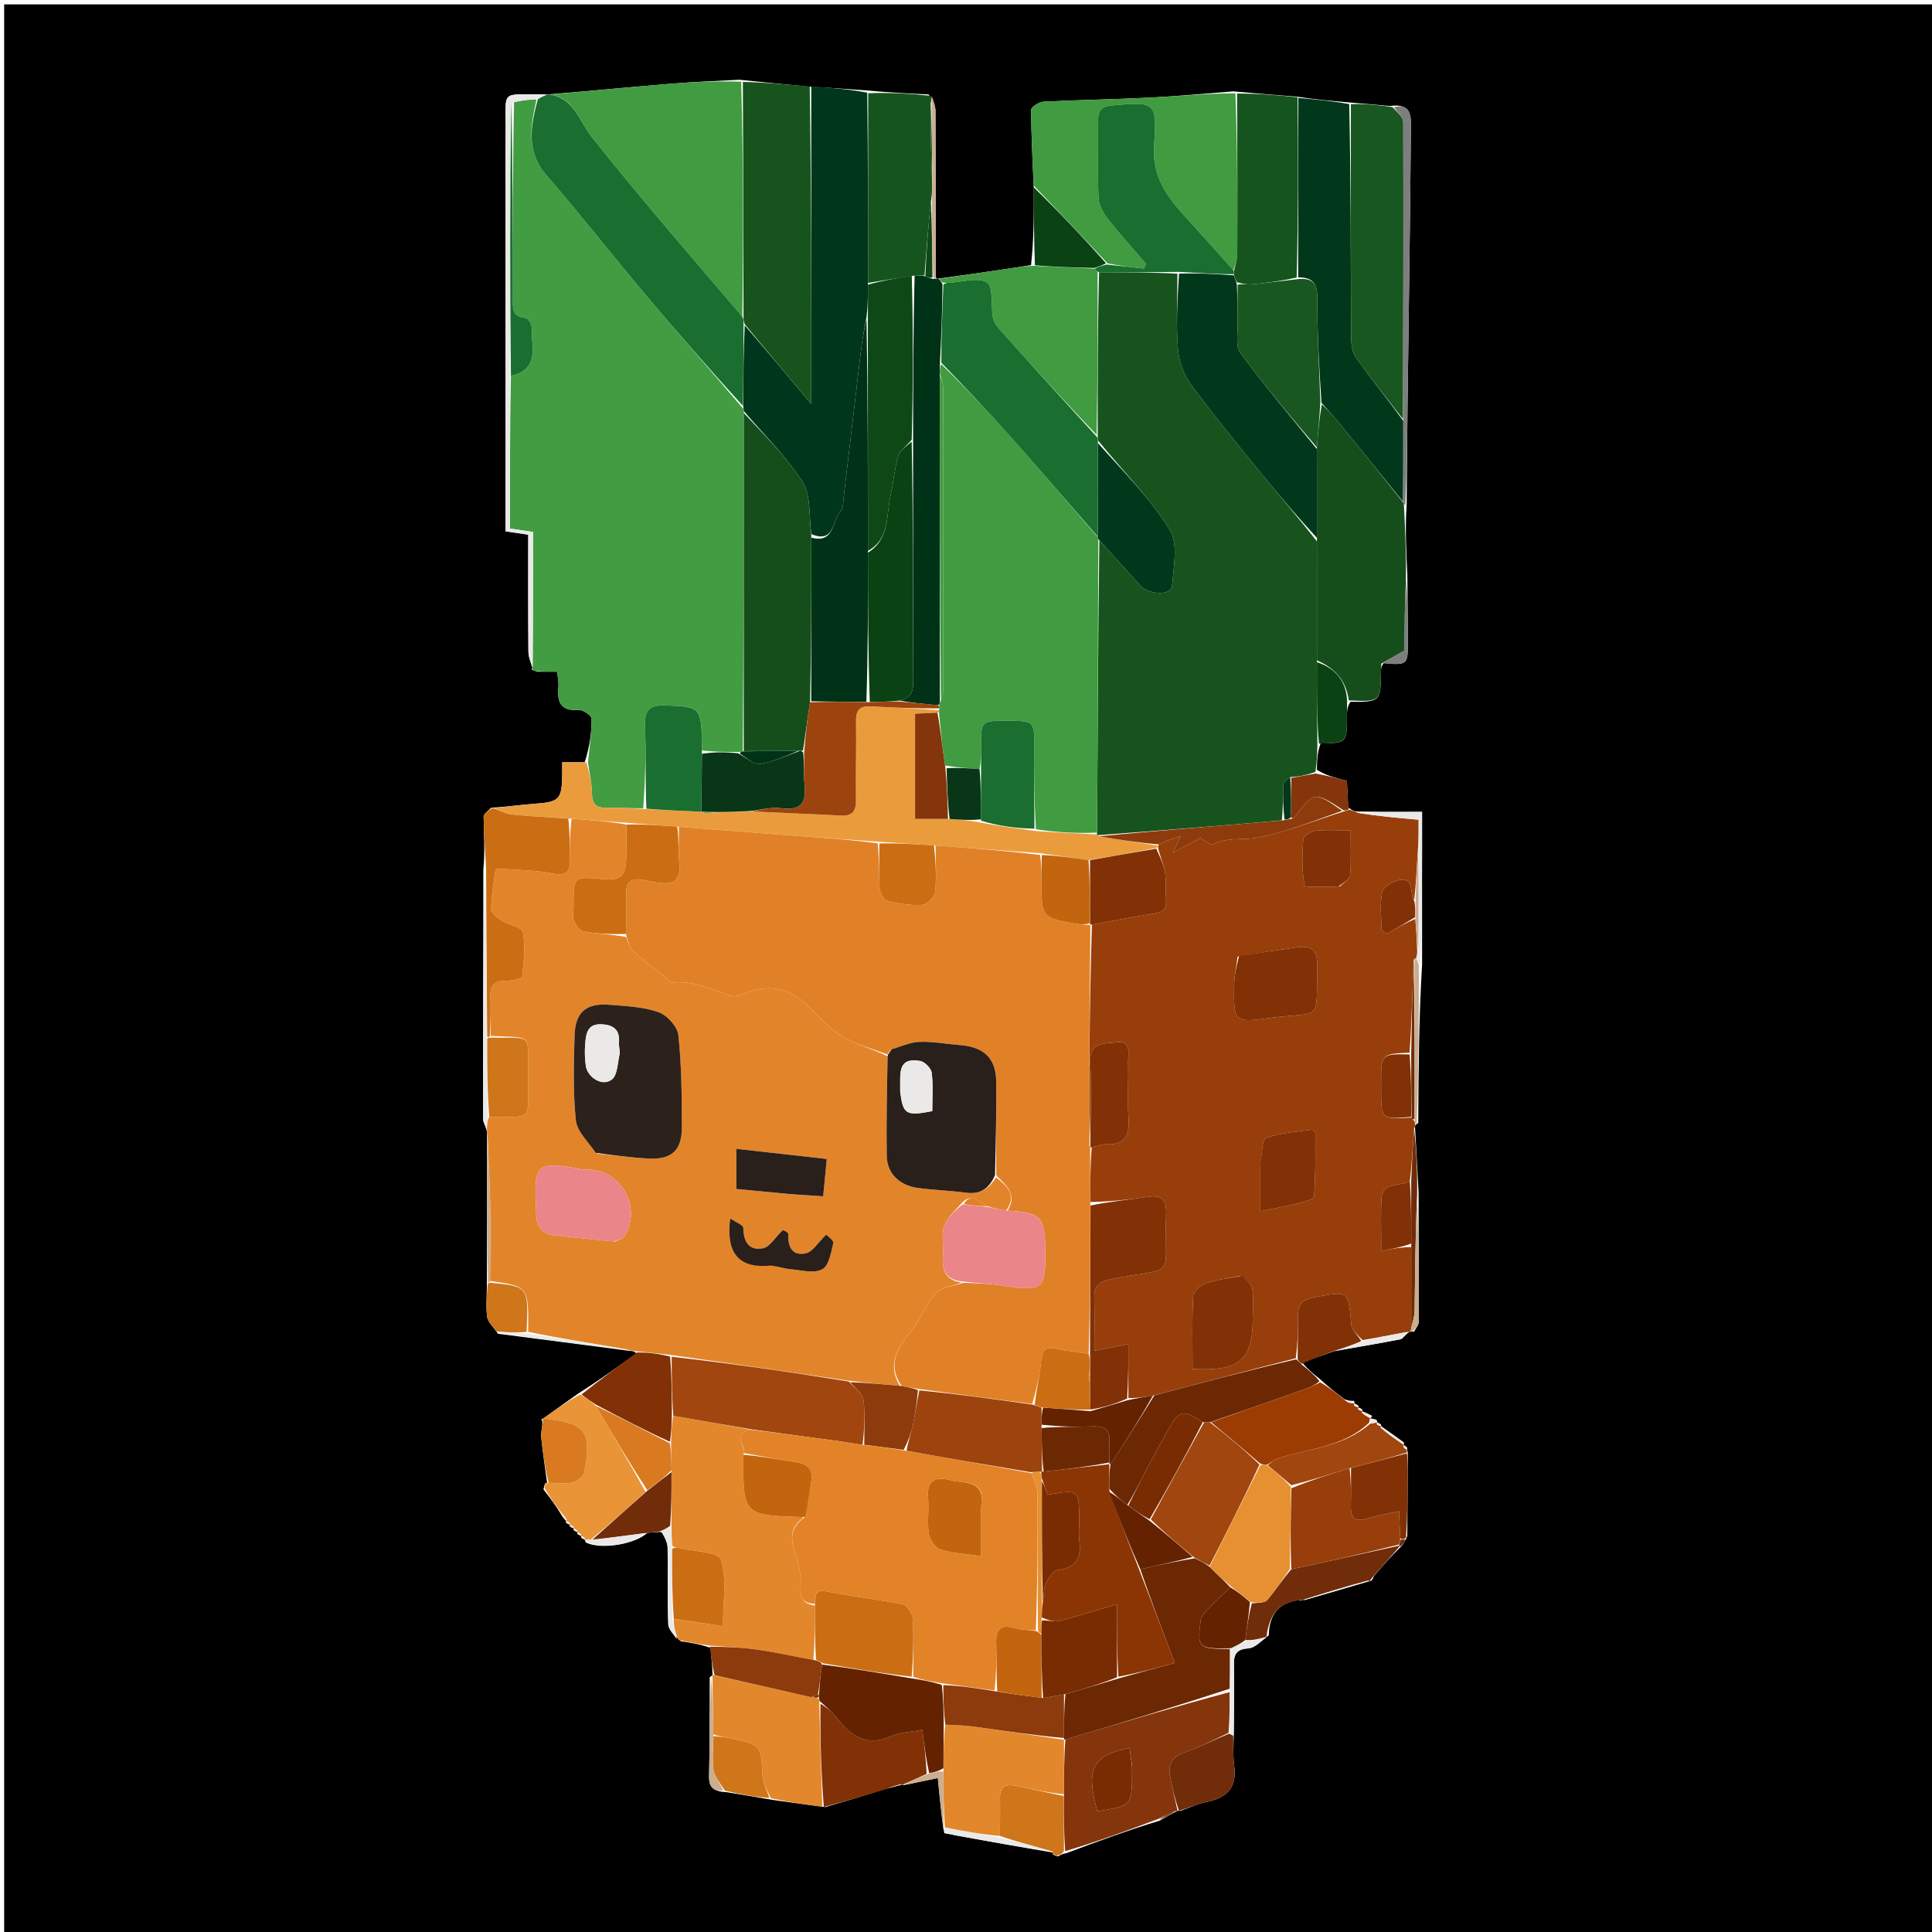 <svg version="1.1" id="Layer_1" xmlns="http://www.w3.org/2000/svg" xmlns:xlink="http://www.w3.org/1999/xlink" x="0px" y="0px"
	 width="100%" viewBox="0 0 512 512" enable-background="new 0 0 512 512" xml:space="preserve">
<path fill="#000000" opacity="1" stroke="none" 
	d="
M513,180 
	C513,291.306 513,402.113 513,512.959 
	C342.402,512.959 171.804,512.959 1.103,512.959 
	C1.103,342.444 1.103,171.887 1.103,1.166 
	C171.667,1.166 342.333,1.166 513,1.166 
	C513,60.529 513,120.015 513,180 
M153.976,407.024 
	C153.976,407.024 153.905,407.027 154.058,407.554 
	C154.363,407.734 154.668,407.915 154.987,408.024 
	C154.987,408.024 154.924,408.058 155.246,408.779 
	C159.167,410.734 168.155,409.314 171.546,406.238 
	C172.626,406.109 173.707,405.98 175.699,406.01 
	C176.127,407.386 176.898,408.756 176.925,410.14 
	C177.055,416.911 176.839,423.692 177.108,430.456 
	C177.166,431.92 178.719,433.325 180.44,434.961 
	C182.927,435.331 185.415,435.702 188.285,436.689 
	C188.519,439.067 188.753,441.446 188.838,443.879 
	C188.838,443.879 188.81,444.035 188.081,444.469 
	C188.046,453.197 188.126,461.928 187.911,470.651 
	C187.838,473.624 189.009,474.784 192.606,474.953 
	C196.417,475.58 200.227,476.207 204.833,477.005 
	C209.193,477.612 213.552,478.218 218.722,478.901 
	C223.944,477.355 229.167,475.808 234.954,473.973 
	C236.324,473.652 237.694,473.331 238.992,472.991 
	C238.992,472.991 238.973,473.063 239.803,473.023 
	C242.759,472.406 245.715,471.79 248.536,471.202 
	C248.989,475.905 249.432,480.5 250.247,485.809 
	C251.501,486.048 252.755,486.296 254.011,486.525 
	C262.354,488.042 270.697,489.554 279.099,490.963 
	C279.099,490.963 278.999,490.896 279.126,491.314 
	C279.243,491.635 279.472,491.783 280.461,491.934 
	C280.978,491.621 281.495,491.308 282.641,491.087 
	C290.744,488.072 298.846,485.057 307.305,482.495 
	C308.801,481.641 310.297,480.788 311.943,479.925 
	C311.943,479.925 312.06,479.828 312.785,479.92 
	C315.089,479.11 317.337,478.016 319.708,477.548 
	C325.093,476.488 327.864,473.774 327.074,467.97 
	C326.718,465.356 326.892,462.67 326.99,459.081 
	C327.008,453.101 327.126,447.118 326.999,441.141 
	C326.938,438.262 327.787,437.038 330.894,436.824 
	C332.562,436.709 334.117,434.964 336.237,433.39 
	C336.359,428.033 338.706,424.619 344.524,423.991 
	C344.719,423.996 344.906,423.968 344.951,423.92 
	C344.951,423.92 344.956,424.056 345.814,424.025 
	C351.578,422.352 357.342,420.68 362.992,419.02 
	C362.992,419.02 363.005,419.135 363.327,418.9 
	C363.58,418.772 363.744,418.571 364.117,417.653 
	C366.362,415.055 368.608,412.458 371.43,409.706 
	C371.913,409.126 372.395,408.547 372.942,407.038 
	C372.979,401.984 373.007,396.93 373.056,391.876 
	C373.078,389.584 373.142,387.292 373.054,384.588 
	C373.054,384.588 372.819,384.224 372.922,383.625 
	C372.627,383.383 372.332,383.141 372.031,382.971 
	C372.031,382.971 372.103,382.973 372.015,382.241 
	C370.029,380.799 368.042,379.356 366.049,377.986 
	C366.049,377.986 366.122,377.988 365.939,377.471 
	C365.639,377.277 365.34,377.083 364.999,376.965 
	C364.999,376.965 365.072,376.921 364.78,376.269 
	C364.237,376.105 363.693,375.941 363.12,375.877 
	C363.12,375.877 363.223,375.893 363.633,375.218 
	C362.763,374.777 361.893,374.336 361.02,373.998 
	C361.02,373.998 361.124,373.999 360.948,373.464 
	C360.638,373.271 360.328,373.079 360.015,372.995 
	C360.015,372.995 360.124,372.996 359.935,372.482 
	C359.64,372.283 359.344,372.084 358.983,371.951 
	C358.983,371.951 359.067,371.912 358.822,371.25 
	C358.141,371.255 357.46,371.259 356.293,370.815 
	C354.204,369.214 352.116,367.613 349.735,365.418 
	C348.178,364.178 346.62,362.939 345.1,361.098 
	C347.69,360.148 350.281,359.198 353.753,358.011 
	C359.54,357.005 365.34,356.056 371.102,354.923 
	C371.841,354.777 372.39,353.67 373.438,353.003 
	C373.438,353.003 373.798,352.803 374.726,352.914 
	C375.16,352.059 375.969,351.206 375.972,350.349 
	C376.01,339.231 375.935,328.113 375.94,316.061 
	C375.643,310.369 375.345,304.676 374.988,298.488 
	C374.988,298.488 375.048,297.992 375.85,297.64 
	C375.928,283.788 376.007,269.936 376.863,255.666 
	C376.863,242.487 376.863,229.307 376.863,215.154 
	C371.014,215.154 365.5,215.154 359.379,215.057 
	C358.787,214.902 358.196,214.747 357.273,213.94 
	C357.149,211.371 357.026,208.803 356.935,206.919 
	C353.596,206.057 351.277,205.458 348.988,203.999 
	C349.033,201.702 349.079,199.405 349.971,197.031 
	C356.936,196.878 356.934,196.878 356.958,189.895 
	C356.962,188.595 356.984,187.296 357.882,185.992 
	C365.869,186.008 365.868,186.008 365.982,177.856 
	C365.991,177.197 366.029,176.538 366.718,175.711 
	C373.06,176.297 373.13,176.252 373.107,169.568 
	C373.087,164.07 373.004,158.573 372.959,152.13 
	C372.66,146.079 372.361,140.028 372.785,133.519 
	C372.86,124.715 372.905,115.911 373.016,107.108 
	C373.322,82.734 373.716,58.36 373.896,33.986 
	C373.917,31.184 374.219,27.19 368.323,28.093 
	C364.884,27.778 361.445,27.463 357.132,27.111 
	C352.779,26.724 348.427,26.337 343.674,25.614 
	C338.372,25.195 333.069,24.776 326.869,24.215 
	C319.534,24.776 312.207,25.49 304.863,25.86 
	C295.423,26.336 285.965,26.463 276.525,26.949 
	C275.356,27.009 273.271,28.353 273.272,29.101 
	C273.276,35.784 273.652,42.467 273.958,50.065 
	C273.979,56.713 274,63.361 273.239,70.268 
	C271.642,70.514 270.046,70.765 268.448,71.003 
	C261.929,71.976 255.409,72.944 248.42,73.885 
	C248.42,73.885 247.952,73.841 247.965,72.936 
	C247.961,58.448 247.985,43.961 247.91,29.475 
	C247.903,27.997 247.303,26.522 246.082,25.031 
	C240.76,24.772 235.438,24.514 229.594,23.962 
	C224.727,23.605 219.859,23.248 214.187,22.947 
	C208.386,22.385 202.585,21.824 195.911,21.133 
	C189.926,21.469 183.93,21.68 177.957,22.168 
	C167.279,23.042 156.615,24.084 145.43,25.013 
	C145.259,25.035 145.088,25.058 144.02,24.982 
	C132.285,25.164 134.133,23.438 133.998,35.041 
	C133.94,40.039 133.989,45.039 133.989,50.038 
	C133.989,80.192 133.989,110.345 133.989,140.806 
	C136.06,141.112 137.982,141.397 139.991,141.695 
	C139.991,151.932 139.952,162.261 140.036,172.59 
	C140.048,174.091 140.652,175.586 141.108,176.996 
	C141.108,176.996 141.028,176.866 141.107,177.272 
	C141.217,177.556 141.422,177.727 142.498,178.009 
	C144.059,178.009 145.62,178.009 147.663,178.009 
	C147.781,179.34 148.119,180.77 147.99,182.156 
	C147.621,186.155 148.641,188.504 153.341,188.136 
	C154.48,188.047 156.783,189.64 156.786,190.466 
	C156.802,194.321 156.199,198.179 154.948,202.007 
	C153.042,202.007 151.136,202.007 148.999,202.007 
	C148.999,203.458 149.007,204.267 148.998,205.077 
	C148.92,211.903 148.288,212.522 141.629,213.014 
	C138.066,213.278 134.519,213.769 130.169,214.073 
	C129.469,214.851 128.161,215.635 128.169,216.406 
	C128.214,220.942 128.566,225.476 128.09,230.47 
	C128.058,252.51 128.015,274.549 128.033,296.589 
	C128.034,297.421 128.616,298.252 129.015,299.704 
	C129.069,299.906 129.123,300.108 129.06,301.176 
	C129.081,314.076 129.101,326.976 129.027,340.808 
	C129.017,343.564 128.731,346.36 129.115,349.06 
	C129.306,350.408 130.722,351.582 131.967,353.455 
	C143.277,354.916 154.586,356.376 166.665,357.971 
	C167.442,358.019 168.22,358.068 168.632,358.682 
	C163.746,362.208 158.86,365.733 153.287,369.266 
	C150.155,371.487 147.023,373.708 143.942,375.966 
	C143.942,375.966 143.947,375.903 143.463,376.095 
	C143.631,376.426 143.799,376.757 143.689,377.805 
	C143.593,378.855 143.32,379.924 143.431,380.952 
	C143.865,384.962 144.419,388.959 144.988,392.992 
	C144.988,392.992 144.971,392.927 144.459,393.068 
	C144.357,393.375 144.255,393.682 144.025,394.719 
	C145.698,396.887 147.371,399.055 149,401.815 
	C149.298,402.233 149.596,402.65 150.001,403.016 
	C150.001,403.016 149.892,403.057 150.03,403.589 
	C150.339,403.761 150.647,403.932 150.966,404.032 
	C150.966,404.032 150.895,404.044 151.051,404.569 
	C151.357,404.744 151.663,404.92 151.974,405.025 
	C151.974,405.025 151.904,405.032 152.06,405.556 
	C152.365,405.735 152.669,405.915 152.977,406.023 
	C152.977,406.023 152.905,406.027 153.059,406.553 
	C153.364,406.734 153.668,406.914 153.976,407.024 
z"/>
<path fill="#E2852A" opacity="1" stroke="none" 
	d="
M168.998,358.116 
	C168.22,358.068 167.442,358.019 166.039,357.614 
	C156.929,355.984 148.444,354.711 139.968,352.948 
	C140.072,340.929 140.072,340.929 129.854,339.459 
	C129.917,332.529 130.04,326.057 129.919,319.591 
	C129.799,313.161 129.434,306.736 129.177,300.309 
	C129.123,300.108 129.069,299.906 129.04,299.01 
	C129.113,297.539 129.161,296.763 129.656,295.986 
	C141.498,295.895 139.835,297.381 139.998,285.941 
	C140.002,285.612 140.003,285.282 139.998,284.952 
	C139.831,273.719 141.558,275.099 129.984,274.535 
	C129.985,270.752 130.09,267.432 129.959,264.121 
	C129.843,261.191 130.937,259.88 133.991,259.929 
	C135.515,259.953 138.307,259.365 138.377,258.791 
	C138.856,254.88 139.246,250.816 138.581,246.989 
	C138.36,245.722 134.85,245.162 133.03,243.99 
	C131.852,243.233 130.172,241.95 130.174,240.906 
	C130.18,237.415 130.827,233.923 131.313,230.444 
	C131.332,230.31 132.228,230.205 132.703,230.242 
	C137.311,230.599 142.001,230.575 146.497,231.492 
	C150.498,232.309 151.156,230.702 151.057,227.425 
	C150.951,223.946 151.03,220.461 151.486,216.979 
	C156.643,217.336 161.344,217.692 166.024,218.507 
	C165.997,221.617 166.035,224.271 165.974,226.922 
	C165.848,232.328 164.64,233.416 159.423,232.948 
	C151.997,232.283 151.995,232.283 151.997,240.057 
	C151.998,241.383 151.678,242.838 152.121,243.999 
	C152.557,245.141 153.658,246.665 154.67,246.839 
	C158.397,247.479 162.209,247.629 165.942,248.306 
	C166.514,249.812 166.88,251.257 167.801,252.084 
	C170.384,254.402 173.198,256.464 175.917,258.632 
	C176.683,259.242 177.497,260.471 178.18,260.398 
	C183.784,259.796 188.605,262.269 193.674,263.883 
	C194.772,264.233 196.301,263.658 197.502,263.183 
	C203.717,260.721 209.149,261.793 213.968,266.427 
	C216.918,269.263 219.658,272.519 223.093,274.591 
	C226.811,276.835 231.228,277.92 235.226,279.929 
	C235.057,288.988 234.868,297.63 234.998,306.266 
	C235.068,310.899 238.242,314.106 243.185,314.804 
	C247.449,315.405 251.784,315.5 256.053,316.076 
	C259.753,316.575 262.102,315.087 263.935,312.004 
	C267.113,314.438 269.549,316.848 266.64,320.814 
	C264.836,320.506 263.397,320.209 261.726,319.675 
	C259.362,318.735 257.375,315.779 254.631,319.098 
	C252.847,321.112 250.819,322.872 250.169,325.044 
	C249.439,327.485 250.115,330.313 249.888,332.947 
	C249.55,336.884 250.827,339.346 254.826,339.879 
	C252.328,340.967 249.392,341.129 248.006,342.677 
	C245.428,345.557 244.074,349.504 241.627,352.536 
	C237.94,357.104 234.932,361.488 238.498,367.26 
	C233.718,366.816 229.376,366.433 224.668,365.88 
	C208.86,363.506 193.421,361.3 177.575,359.049 
	C174.446,358.707 171.722,358.412 168.998,358.116 
M158.266,305.724 
	C162.726,306.169 167.178,306.763 171.649,307.022 
	C177.941,307.387 180.706,304.962 180.697,298.708 
	C180.685,290.574 180.635,282.401 179.775,274.333 
	C179.532,272.062 176.768,269.024 174.499,268.231 
	C170.427,266.808 165.869,266.622 161.486,266.278 
	C155.314,265.794 152.453,268.223 152.271,274.439 
	C152.052,281.917 151.841,289.459 152.607,296.871 
	C152.912,299.827 155.839,302.512 158.266,305.724 
M163.017,329.022 
	C163.85,328.57 165.019,328.332 165.465,327.633 
	C170.089,320.386 164.919,310.39 156.412,309.987 
	C155.585,309.948 154.738,310.006 153.934,309.846 
	C140.984,307.275 141.657,309.21 142.118,321.998 
	C142.223,324.908 143.665,327.022 146.896,327.369 
	C151.979,327.916 157.061,328.486 163.017,329.022 
M209.836,316.498 
	C212.449,316.668 215.062,316.838 218.153,317.039 
	C218.483,313.6 218.772,310.575 219.101,307.147 
	C210.753,306.209 203.094,305.349 195.136,304.456 
	C195.136,308.351 195.136,311.545 195.136,315.091 
	C200.054,315.556 204.493,315.976 209.836,316.498 
M204.746,335.25 
	C206.286,335.624 207.809,336.192 209.371,336.331 
	C212.244,336.587 215.628,337.543 217.87,336.395 
	C219.634,335.491 220.256,331.918 220.828,329.405 
	C220.993,328.681 219.227,327.517 218.941,327.204 
	C216.688,329.376 215.354,331.754 213.589,332.136 
	C209.989,332.915 208.733,330.47 208.905,327.019 
	C208.929,326.525 207.42,325.954 207.464,325.983 
	C205.341,328.031 203.984,330.463 202.224,330.803 
	C198.535,331.515 197.013,329.126 196.983,325.405 
	C196.977,324.632 194.93,323.876 193.501,322.89 
	C192.331,332.297 195.913,336.25 204.746,335.25 
z"/>
<path fill="#973E0B" opacity="1" stroke="none" 
	d="
M357.605,214.592 
	C358.196,214.747 358.787,214.902 359.892,215.454 
	C365.489,216.304 370.573,216.758 375.952,217.237 
	C375.952,219.748 375.952,221.889 375.821,224.405 
	C375.475,229.482 375.259,234.182 374.789,238.606 
	C373.411,236.501 374.934,232.513 370.887,233.186 
	C369.16,233.474 366.591,235.008 366.304,236.375 
	C365.625,239.601 366.086,243.067 366.086,246.436 
	C366.581,246.782 367.077,247.129 367.572,247.475 
	C370.044,246.014 372.516,244.553 375.079,243.53 
	C375.327,246.636 375.485,249.304 375.585,252.317 
	C375.491,253.125 375.455,253.588 375.276,254.009 
	C375.133,253.967 374.842,254.025 374.636,254.376 
	C374.275,262.806 374.119,270.884 373.539,278.972 
	C366.274,279.241 366.031,279.482 366.007,286.043 
	C366.004,286.871 366.006,287.699 366.006,288.527 
	C366.006,296.676 366.006,296.676 374.107,296.163 
	C374.353,296.599 374.549,296.8 374.864,297.213 
	C374.974,297.644 375.011,297.818 375.048,297.992 
	C375.048,297.992 374.988,298.488 374.759,299.059 
	C374.348,304.082 374.165,308.534 373.607,313.057 
	C370.714,314.493 366.307,313.163 366.087,317.777 
	C365.878,322.168 366.042,326.575 366.042,331.496 
	C369.167,330.918 371.571,330.472 373.986,330.494 
	C373.994,337.984 373.991,345.008 373.957,352.228 
	C373.925,352.425 373.798,352.803 373.798,352.803 
	C373.798,352.803 373.438,353.003 372.827,353.012 
	C368.646,353.747 365.076,354.473 361.074,355.143 
	C359.763,353.75 358.232,352.471 358.11,351.069 
	C357.309,341.9 357.447,342.098 348.279,343.805 
	C344.866,344.44 343.898,345.962 343.969,349.079 
	C344.051,352.702 343.865,356.331 343.398,359.951 
	C330.644,363.22 318.287,366.495 305.544,369.837 
	C303.119,370.243 301.08,370.583 299.033,370.469 
	C299.024,365.504 299.024,360.993 299.024,356.213 
	C296.168,356.765 293.487,357.283 290.012,357.955 
	C290.012,352.807 290.102,348.357 289.981,343.913 
	C289.896,340.8 291.351,339.575 294.306,338.995 
	C312.416,335.447 308.42,339.706 309.034,321.481 
	C309.17,317.465 307.391,316.656 303.83,317.216 
	C298.929,317.986 293.976,318.427 288.994,318.546 
	C288.932,313.425 288.922,308.768 289.324,304.059 
	C290.865,303.736 292.009,303.185 293.12,303.244 
	C298.087,303.504 299.341,300.946 299.069,296.451 
	C298.768,291.484 299.095,286.483 298.955,281.502 
	C298.893,279.278 300.032,275.704 295.884,276.234 
	C292.843,276.623 288.638,275.978 288.927,281.665 
	C289.305,289.119 288.938,296.611 288.658,303.74 
	C288.603,283.939 288.781,264.485 289.378,245.02 
	C293.177,244.364 296.552,243.694 299.939,243.082 
	C310.795,241.118 308.892,242.954 308.889,232.764 
	C308.888,230.144 307.57,227.524 306.894,224.707 
	C306.93,224.511 306.961,224.113 307.073,223.766 
	C308.786,222.891 310.388,222.361 312.91,221.527 
	C311.974,223.523 311.691,224.125 310.811,226.002 
	C313.998,224.286 316.066,223.172 318.104,222.075 
	C319.123,222.618 320.826,224.147 321.502,223.78 
	C325.204,221.774 329.196,222.704 332.888,222.027 
	C340.753,220.583 348.313,217.471 356.405,214.95 
	C357.077,214.768 357.341,214.68 357.605,214.592 
M327.977,253.534 
	C327.651,256.105 327.076,258.674 327.043,261.25 
	C326.925,270.52 327.074,271.09 335.752,269.876 
	C350.666,267.788 348.807,271.625 349.061,255.665 
	C349.122,251.795 347.535,250.542 344.011,251.027 
	C338.927,251.726 333.848,252.463 327.977,253.534 
M328.651,338.116 
	C325.571,338.749 322.397,339.114 319.451,340.135 
	C318.086,340.607 316.253,342.31 316.191,343.534 
	C315.866,349.951 316.039,356.393 316.039,362.79 
	C328.677,363.42 331.998,360.477 331.998,349.104 
	C331.998,346.615 332.262,344.082 331.874,341.654 
	C331.67,340.372 330.325,339.273 328.651,338.116 
M334.001,308.602 
	C334.001,312.514 334.001,316.426 334.001,320.997 
	C337.919,320.192 340.97,319.669 343.959,318.907 
	C345.509,318.512 348.188,317.787 348.245,317.049 
	C348.671,311.494 348.589,305.899 348.589,300.316 
	C348.589,299.991 347.882,299.346 347.58,299.388 
	C343.535,299.957 339.353,300.193 335.564,301.53 
	C334.461,301.919 334.491,305.521 334.001,308.602 
M355.141,234.896 
	C356.067,233.901 357.706,232.966 357.794,231.902 
	C358.116,228.012 357.921,224.079 357.921,220.057 
	C354.456,220.057 351.491,219.836 348.588,220.164 
	C347.395,220.298 345.433,221.551 345.37,222.407 
	C345.073,226.494 344.952,230.69 345.729,234.659 
	C345.848,235.268 350.972,234.899 353.781,234.981 
	C353.946,234.986 354.111,234.974 355.141,234.896 
z"/>
<path fill="#429C42" opacity="1" stroke="none" 
	d="
M155.817,202.036 
	C156.199,198.179 156.802,194.321 156.786,190.466 
	C156.783,189.64 154.48,188.047 153.341,188.136 
	C148.641,188.504 147.621,186.155 147.99,182.156 
	C148.119,180.77 147.781,179.34 147.663,178.009 
	C145.62,178.009 144.059,178.009 141.881,177.835 
	C140.882,177.485 140.803,177.22 141.028,176.866 
	C141.028,176.866 141.108,176.996 141.182,176.583 
	C141.257,164.419 141.257,152.668 141.257,140.973 
	C138.736,140.601 137.003,140.346 135.131,140.069 
	C135.131,126.455 135.131,113.152 135.396,99.617 
	C141.263,98.331 141.522,94.319 140.999,89.828 
	C140.866,88.681 141.134,87.458 140.845,86.369 
	C140.628,85.551 139.857,84.298 139.26,84.256 
	C135.465,83.983 135.926,81.306 135.923,78.833 
	C135.902,61.6 135.882,44.366 136.225,26.985 
	C138.402,26.606 140.216,26.374 142.178,26.359 
	C140.629,33.497 139.337,40.129 144.798,46.421 
	C153.832,56.831 162.315,67.716 171.196,78.262 
	C179.643,88.293 188.303,98.144 196.942,108.307 
	C197.015,108.539 197.174,108.998 197.137,109.465 
	C197.1,139.638 197.101,169.344 196.832,199.119 
	C196.385,199.241 196.208,199.294 195.58,199.281 
	C192.093,199.252 189.057,199.291 186.012,198.849 
	C185.978,187.236 185.895,187.295 176.459,186.952 
	C172.454,186.807 170.776,187.871 170.943,192.188 
	C171.227,199.493 170.964,206.82 170.473,214.212 
	C166.879,214.201 163.739,214.014 160.604,214.063 
	C157.827,214.105 156.897,212.913 156.867,210.175 
	C156.838,207.458 156.192,204.749 155.817,202.036 
z"/>
<path fill="#17541D" opacity="1" stroke="none" 
	d="
M349.124,197.108 
	C349.079,199.405 349.033,201.702 348.613,204.554 
	C346.226,205.452 344.214,205.795 341.92,205.953 
	C341.101,206.514 340.143,207.236 340.101,208.008 
	C339.934,211.061 340.054,214.129 339.708,217.397 
	C323.201,218.868 307.054,220.133 290.821,221.344 
	C290.734,221.29 290.623,221.117 290.728,220.652 
	C290.909,194.453 290.986,168.72 291.341,143.167 
	C295.13,147.286 298.626,151.241 302.16,155.16 
	C304.426,157.673 310.396,157.836 310.594,155.36 
	C310.998,150.32 312.296,144.068 309.971,140.35 
	C304.695,131.914 297.45,124.708 290.979,116.705 
	C290.93,116.208 290.907,116.01 290.903,115.356 
	C290.906,100.592 290.889,86.285 291.272,72.136 
	C298.461,72.218 305.249,72.142 312.032,72.53 
	C312.02,79.472 311.647,85.98 312.162,92.416 
	C312.42,95.646 313.648,99.222 315.557,101.818 
	C321.634,110.081 328.177,118.006 334.656,125.967 
	C339.343,131.728 344.213,137.34 349.001,143.486 
	C349.002,154.306 349.005,164.659 349.007,175.478 
	C349.005,178.103 348.989,180.26 349.003,182.418 
	C349.035,187.315 349.083,192.211 349.124,197.108 
z"/>
<path fill="#00361B" opacity="1" stroke="none" 
	d="
M197.174,108.998 
	C197.174,108.998 197.015,108.539 196.987,107.833 
	C196.994,100.104 197.03,93.079 197.356,86.213 
	C203.135,92.918 208.625,99.466 214.991,107.059 
	C214.991,78.052 214.991,50.471 214.991,22.891 
	C219.859,23.248 224.727,23.605 229.825,24.55 
	C230.049,41.751 230.043,58.364 230.024,75.429 
	C230.001,78.589 229.99,81.297 229.635,84.121 
	C228.829,87.839 228.339,91.436 227.912,95.041 
	C226.468,107.226 225.056,119.415 223.604,131.599 
	C223.448,132.911 223.543,134.595 222.781,135.426 
	C220.49,137.92 221.213,144.155 215.01,141.543 
	C214.329,136.58 214.944,131.255 212.708,127.748 
	C208.378,120.957 202.444,115.19 197.174,108.998 
z"/>
<path fill="#419B40" opacity="1" stroke="none" 
	d="
M145.945,25.056 
	C156.615,24.084 167.279,23.042 177.957,22.168 
	C183.93,21.68 189.926,21.469 196.43,21.641 
	C196.978,42.794 197.007,63.438 196.731,83.926 
	C183.134,67.963 169.571,52.371 156.735,36.201 
	C153.432,32.04 152.317,26.156 145.945,25.056 
z"/>
<path fill="#419B40" opacity="1" stroke="none" 
	d="
M273.919,49.151 
	C273.652,42.467 273.276,35.784 273.272,29.101 
	C273.271,28.353 275.356,27.009 276.525,26.949 
	C285.965,26.463 295.423,26.336 304.863,25.86 
	C312.207,25.49 319.534,24.776 327.394,24.72 
	C327.922,39.353 327.95,53.481 327.886,67.608 
	C327.88,69.023 327.314,70.436 326.839,71.577 
	C322.552,66.76 318.439,62.211 314.315,57.672 
	C309.368,52.229 305.253,46.884 305.851,38.497 
	C306.682,26.837 306.046,26.901 294.633,27.955 
	C291.75,28.222 290.976,29.408 291.004,32.005 
	C291.075,38.811 290.83,45.626 291.119,52.42 
	C291.201,54.336 292.365,56.448 293.599,58.027 
	C296.794,62.116 300.305,65.959 303.69,69.9 
	C303.507,70.32 303.324,70.741 303.142,71.161 
	C299.989,70.813 296.836,70.464 293.508,69.788 
	C286.861,62.691 280.39,55.921 273.919,49.151 
z"/>
<path fill="#E3872C" opacity="1" stroke="none" 
	d="
M187.903,436.072 
	C185.415,435.702 182.927,435.331 179.807,434.602 
	C178.834,432.492 178.495,430.741 178.563,428.994 
	C183.017,429.629 187.064,430.261 191.596,430.968 
	C191.596,424.635 192.678,418.552 191.051,413.309 
	C190.422,411.279 183.663,411.143 179.691,410.168 
	C179.212,410.051 178.697,410.086 178.135,409.615 
	C178.018,407.713 177.964,406.246 177.94,404.328 
	C177.963,399.287 177.955,394.698 177.958,389.645 
	C177.923,386.99 177.877,384.799 177.84,382.192 
	C177.919,379.547 177.989,377.317 178.435,375.201 
	C185.676,376.486 192.54,377.657 199.006,378.889 
	C193.948,379.924 197.753,383.082 197.016,385.53 
	C196.881,401.482 196.939,401.543 212.5,402.039 
	C212.664,402.044 212.828,402.055 212.74,402.321 
	C208.759,405.331 209.802,408.755 210.918,412.353 
	C211.645,414.696 212.331,417.221 212.197,419.618 
	C212.024,422.7 212.146,424.968 215.966,425.473 
	C215.97,430.576 215.963,435.214 215.549,439.878 
	C210.347,438.976 205.578,437.867 200.75,437.174 
	C196.502,436.565 192.187,436.421 187.903,436.072 
z"/>
<path fill="#154E1A" opacity="1" stroke="none" 
	d="
M349.007,175.011 
	C349.005,164.659 349.002,154.306 349.001,143.015 
	C349,134.386 348.999,126.696 348.997,118.548 
	C349.329,114.392 349.661,110.694 350.287,107.159 
	C351.709,108.532 352.911,109.682 353.955,110.96 
	C359.932,118.28 365.871,125.63 371.89,133.22 
	C371.991,133.639 372.026,133.808 372.062,133.976 
	C372.361,140.028 372.66,146.079 372.598,152.833 
	C372.237,160.217 372.237,166.899 372.237,172.392 
	C369.417,173.983 367.736,174.931 366.054,175.88 
	C366.029,176.538 365.991,177.197 365.982,177.856 
	C365.868,186.008 365.869,186.008 357.437,185.608 
	C356.659,179.999 353.508,176.977 349.007,175.011 
z"/>
<path fill="#EA9C3D" opacity="1" stroke="none" 
	d="
M155.382,202.021 
	C156.192,204.749 156.838,207.458 156.867,210.175 
	C156.897,212.913 157.827,214.105 160.604,214.063 
	C163.739,214.014 166.879,214.201 170.844,214.394 
	C176.402,214.709 181.133,214.915 185.877,215.12 
	C185.891,215.12 185.911,215.133 186.14,215.328 
	C187.457,215.443 188.545,215.362 190.098,215.3 
	C193.293,215.191 196.023,215.064 199.196,215.031 
	C207.384,215.45 215.133,215.726 222.875,216.128 
	C225.953,216.287 226.886,214.916 226.842,211.992 
	C226.735,205.032 226.966,198.067 226.855,191.108 
	C226.807,188.06 227.945,186.99 230.958,187.189 
	C236.904,187.581 242.865,187.742 248.849,188.209 
	C248.878,188.418 248.853,188.84 248.42,188.862 
	C246.212,188.97 244.437,189.056 242.505,189.15 
	C242.505,198.572 242.505,207.572 242.505,217.015 
	C245.668,217.015 248.449,217.015 251.655,217.042 
	C254.701,217.254 257.32,217.439 259.95,217.996 
	C264.699,218.942 269.438,219.517 274.557,220.234 
	C280.166,220.623 285.394,220.87 290.623,221.117 
	C290.623,221.117 290.734,221.29 291.163,221.55 
	C296.714,222.578 301.838,223.345 306.961,224.113 
	C306.961,224.113 306.93,224.511 306.47,224.708 
	C300.295,225.924 294.581,226.943 288.468,227.931 
	C284.087,227.315 280.104,226.729 275.658,226.11 
	C266.109,225.411 257.023,224.747 247.507,224.057 
	C242.404,223.712 237.732,223.392 232.629,223.049 
	C226.109,222.597 220.018,222.192 213.931,221.732 
	C202.591,220.876 191.253,219.988 179.483,219.079 
	C174.715,218.713 170.38,218.381 166.044,218.049 
	C161.344,217.692 156.643,217.336 151.064,216.944 
	C145.322,216.575 140.446,216.357 135.602,215.844 
	C134.015,215.676 132.509,214.742 130.965,214.158 
	C134.519,213.769 138.066,213.278 141.629,213.014 
	C148.288,212.522 148.92,211.903 148.998,205.077 
	C149.007,204.267 148.999,203.458 148.999,202.007 
	C151.136,202.007 153.042,202.007 155.382,202.021 
z"/>
<path fill="#17541D" opacity="1" stroke="none" 
	d="
M197.037,84.082 
	C197.007,63.438 196.978,42.794 196.867,21.705 
	C202.585,21.824 208.386,22.385 214.589,22.919 
	C214.991,50.471 214.991,78.052 214.991,107.059 
	C208.625,99.466 203.135,92.918 197.339,85.883 
	C197.033,84.958 197.035,84.52 197.037,84.082 
z"/>
<path fill="#1A6E2F" opacity="1" stroke="none" 
	d="
M196.731,83.926 
	C197.035,84.52 197.033,84.958 197.049,85.725 
	C197.03,93.079 196.994,100.104 196.914,107.601 
	C188.303,98.144 179.643,88.293 171.196,78.262 
	C162.315,67.716 153.832,56.831 144.798,46.421 
	C139.337,40.129 140.629,33.497 142.519,26.307 
	C143.448,25.719 144.182,25.4 144.917,25.081 
	C145.088,25.058 145.259,25.035 145.688,25.034 
	C152.317,26.156 153.432,32.04 156.735,36.201 
	C169.571,52.371 183.134,67.963 196.731,83.926 
z"/>
<path fill="#01381C" opacity="1" stroke="none" 
	d="
M371.823,132.97 
	C365.871,125.63 359.932,118.28 353.955,110.96 
	C352.911,109.682 351.709,108.532 350.208,106.749 
	C349.558,97.138 349.071,88.1 349.099,79.063 
	C349.111,75.175 347.941,73.483 344.027,73.51 
	C344.032,57.345 344.053,41.648 344.074,25.95 
	C348.427,26.337 352.779,26.724 357.56,27.583 
	C357.994,48.151 357.966,68.247 358.05,88.342 
	C358.059,90.425 358.106,92.937 359.199,94.509 
	C363.16,100.203 367.574,105.581 371.878,111.536 
	C371.9,118.986 371.862,125.978 371.823,132.97 
z"/>
<path fill="#18571F" opacity="1" stroke="none" 
	d="
M371.817,111.078 
	C367.574,105.581 363.16,100.203 359.199,94.509 
	C358.106,92.937 358.059,90.425 358.05,88.342 
	C357.966,68.247 357.994,48.151 357.997,27.602 
	C361.445,27.463 364.884,27.778 369.002,28.374 
	C370.445,29.885 371.871,31.112 371.875,32.344 
	C371.951,58.588 371.869,84.833 371.817,111.078 
z"/>
<path fill="#85350B" opacity="1" stroke="none" 
	d="
M306.948,482.042 
	C298.846,485.057 290.744,488.072 282.281,490.578 
	C281.916,485.368 281.913,480.668 281.951,475.505 
	C281.983,470.372 281.973,465.7 282.342,460.963 
	C297.079,456.589 311.438,452.281 325.866,448.429 
	C325.897,452.248 325.859,455.611 325.581,459.218 
	C321.618,461.103 317.981,462.994 314.145,464.305 
	C310.935,465.402 309.462,467.241 310.038,470.509 
	C310.59,473.637 311.377,476.723 312.06,479.828 
	C312.06,479.828 311.943,479.925 311.519,479.939 
	C309.712,480.65 308.33,481.346 306.948,482.042 
M299.998,467.782 
	C299.778,466.281 299.559,464.78 299.336,463.249 
	C289.401,465.194 287.692,468.823 290.804,479.991 
	C299.887,478.618 299.995,478.496 299.998,469.678 
	C299.998,469.347 299.998,469.017 299.998,467.782 
z"/>
<path fill="#419B40" opacity="1" stroke="none" 
	d="
M290.873,71.978 
	C290.889,86.285 290.906,100.592 290.619,115.219 
	C281.764,106.045 273.196,96.566 264.686,87.035 
	C263.949,86.21 263.303,85.097 263.113,84.03 
	C262.549,80.855 263.286,75.879 261.572,74.854 
	C259.109,73.381 254.933,74.774 251.488,74.941 
	C250.99,74.965 250.491,74.975 249.759,74.87 
	C249.313,74.471 249.101,74.193 248.89,73.914 
	C255.409,72.944 261.929,71.976 268.448,71.003 
	C270.046,70.765 271.642,70.514 273.872,70.441 
	C279.666,70.75 284.828,70.887 290.096,71.218 
	C290.371,71.666 290.595,71.854 290.873,71.978 
z"/>
<path fill="#003217" opacity="1" stroke="none" 
	d="
M248.655,73.9 
	C249.101,74.193 249.313,74.471 249.777,75.336 
	C249.729,82.646 249.429,89.369 249.085,96.459 
	C249.065,97.568 249.089,98.308 249.064,99.51 
	C249.056,128.627 249.097,157.281 249.073,186.173 
	C249.01,186.41 248.893,186.887 248.468,186.876 
	C244.706,186.535 241.368,186.207 238.331,185.664 
	C241.984,184.945 242.028,182.552 242.021,179.889 
	C241.965,158.924 241.984,137.959 241.983,116.526 
	C241.996,101.709 242.005,87.36 242.388,73.006 
	C243.509,73.006 244.256,73.011 245.218,73.229 
	C246.007,73.598 246.581,73.753 247.356,73.905 
	C247.556,73.901 247.952,73.841 247.952,73.841 
	C247.952,73.841 248.42,73.885 248.655,73.9 
z"/>
<path fill="#16541D" opacity="1" stroke="none" 
	d="
M343.874,25.782 
	C344.053,41.648 344.032,57.345 343.634,73.545 
	C339.366,74.496 335.482,75.006 331.584,75.359 
	C330.41,75.465 329.197,75.132 327.79,74.797 
	C327.387,74.048 327.196,73.501 327.007,72.678 
	C327.008,72.218 327.008,72.034 327.008,71.85 
	C327.314,70.436 327.88,69.023 327.886,67.608 
	C327.95,53.481 327.922,39.353 327.843,24.791 
	C333.069,24.776 338.372,25.195 343.874,25.782 
z"/>
<path fill="#16541D" opacity="1" stroke="none" 
	d="
M245.003,73.016 
	C244.256,73.011 243.509,73.006 242.005,73.067 
	C237.511,73.747 233.774,74.362 230.037,74.976 
	C230.043,58.364 230.049,41.751 230.086,24.697 
	C235.438,24.514 240.76,24.772 246.472,25.37 
	C246.858,26.156 246.854,26.603 246.63,27.393 
	C246.586,34.479 246.763,41.222 247.028,48.381 
	C247.059,50.209 247.001,51.622 246.702,53.366 
	C245.976,60.138 245.49,66.577 245.003,73.016 
z"/>
<path fill="#E3872C" opacity="1" stroke="none" 
	d="
M217.912,478.825 
	C213.552,478.218 209.193,477.612 204.31,476.567 
	C203.19,474.319 202.16,472.529 202.07,470.693 
	C201.662,462.419 201.761,462.4 193.453,460.665 
	C192.018,460.366 190.543,460.257 189.046,459.588 
	C188.94,454.09 188.875,449.063 188.81,444.035 
	C188.81,444.035 188.838,443.879 189.287,443.96 
	C198.19,445.96 206.645,447.878 215.413,449.847 
	C216.149,449.933 216.572,449.968 217.049,450.243 
	C217.103,450.483 217.196,450.964 217.119,451.415 
	C217.332,460.852 217.622,469.838 217.912,478.825 
z"/>
<path fill="#6C2803" opacity="1" stroke="none" 
	d="
M305.93,369.77 
	C318.287,366.495 330.644,363.22 343.49,360.228 
	C344.34,360.908 344.702,361.304 345.063,361.7 
	C346.62,362.939 348.178,364.178 349.681,366.027 
	C348.438,367.101 347.26,367.6 346.057,368.027 
	C337.693,370.995 329.324,373.948 320.637,376.932 
	C319.892,376.985 319.465,377.011 318.743,376.866 
	C313.559,373.454 312.431,373.712 309.619,378.797 
	C307.605,382.437 305.586,386.075 303.649,389.756 
	C302.048,392.798 300.562,395.901 298.74,398.827 
	C296.961,397.444 295.468,396.211 293.974,394.543 
	C293.97,392.083 293.969,390.058 294.309,387.965 
	C298.411,381.855 302.171,375.813 305.93,369.77 
z"/>
<path fill="#CB6E13" opacity="1" stroke="none" 
	d="
M130.567,214.116 
	C132.509,214.742 134.015,215.676 135.602,215.844 
	C140.446,216.357 145.322,216.575 150.607,216.944 
	C151.03,220.461 150.951,223.946 151.057,227.425 
	C151.156,230.702 150.498,232.309 146.497,231.492 
	C142.001,230.575 137.311,230.599 132.703,230.242 
	C132.228,230.205 131.332,230.31 131.313,230.444 
	C130.827,233.923 130.18,237.415 130.174,240.906 
	C130.172,241.95 131.852,243.233 133.03,243.99 
	C134.85,245.162 138.36,245.722 138.581,246.989 
	C139.246,250.816 138.856,254.88 138.377,258.791 
	C138.307,259.365 135.515,259.953 133.991,259.929 
	C130.937,259.88 129.843,261.191 129.959,264.121 
	C130.09,267.432 129.985,270.752 129.783,274.531 
	C129.582,274.993 129.18,274.986 129.111,274.523 
	C128.966,259.376 128.89,244.693 128.814,230.01 
	C128.566,225.476 128.214,220.942 128.169,216.406 
	C128.161,215.635 129.469,214.851 130.567,214.116 
z"/>
<path fill="#9C3C03" opacity="1" stroke="none" 
	d="
M320.956,376.906 
	C329.324,373.948 337.693,370.995 346.057,368.027 
	C347.26,367.6 348.438,367.101 349.827,366.324 
	C352.116,367.613 354.204,369.214 356.787,371.356 
	C357.876,371.902 358.471,371.907 359.067,371.912 
	C359.067,371.912 358.983,371.951 358.739,372.303 
	C359.039,372.769 359.581,372.882 360.124,372.996 
	C360.124,372.996 360.015,372.995 359.831,373.328 
	C360.14,373.773 360.632,373.886 361.124,373.999 
	C361.124,373.999 361.02,373.998 360.837,374.285 
	C361.51,375.013 362.367,375.453 363.223,375.893 
	C363.223,375.893 363.12,375.877 363.008,376.113 
	C362.938,376.553 362.981,376.758 362.729,377.135 
	C355.667,383.709 346.495,383.845 338.329,386.61 
	C337.444,386.909 336.736,387.731 335.63,388.227 
	C334.881,388.113 334.448,388.083 333.843,387.76 
	C329.433,383.947 325.195,380.427 320.956,376.906 
z"/>
<path fill="#E99436" opacity="1" stroke="none" 
	d="
M143.891,375.929 
	C147.023,373.708 150.155,371.487 153.756,369.553 
	C155.458,370.641 156.692,371.444 157.955,372.596 
	C162.407,380.315 166.829,387.684 171.075,395.348 
	C166.212,399.813 161.526,403.985 156.501,408.053 
	C155.749,407.986 155.336,408.022 154.924,408.058 
	C154.924,408.058 154.987,408.024 155.046,407.71 
	C154.705,407.273 154.305,407.15 153.905,407.027 
	C153.905,407.027 153.976,407.024 154.041,406.71 
	C153.705,406.273 153.305,406.15 152.905,406.027 
	C152.905,406.027 152.977,406.023 153.043,405.707 
	C152.707,405.271 152.305,405.151 151.904,405.032 
	C151.904,405.032 151.974,405.025 152.05,404.702 
	C151.716,404.268 151.306,404.156 150.895,404.044 
	C150.895,404.044 150.966,404.032 151.06,403.699 
	C150.733,403.262 150.313,403.16 149.892,403.057 
	C149.892,403.057 150.001,403.016 150.22,402.819 
	C149.974,402.155 149.509,401.689 149.044,401.224 
	C147.371,399.055 145.698,396.887 144.262,394.207 
	C144.731,393.484 144.888,393.229 144.971,392.927 
	C144.971,392.927 144.988,392.992 145.419,392.988 
	C147.828,392.984 149.892,393.326 151.754,392.861 
	C152.979,392.555 154.653,391.224 154.862,390.115 
	C156.893,379.289 155.245,377.171 144.385,375.964 
	C144.221,375.945 144.056,375.94 143.891,375.929 
z"/>
<path fill="#813105" opacity="1" stroke="none" 
	d="
M218.317,478.863 
	C217.622,469.838 217.332,460.852 217.438,451.497 
	C219.178,452.535 220.651,453.839 221.839,455.365 
	C225.552,460.138 229.698,462.948 236.085,460.143 
	C238.556,459.057 241.475,458.992 244.421,458.416 
	C244.938,462.481 245.41,466.19 245.572,470.089 
	C243.166,471.207 241.069,472.135 238.973,473.063 
	C238.973,473.063 238.992,472.991 238.714,472.85 
	C237.087,473.227 235.738,473.745 234.389,474.262 
	C229.167,475.808 223.944,477.355 218.317,478.863 
z"/>
<path fill="#813105" opacity="1" stroke="none" 
	d="
M157.925,372.247 
	C156.692,371.444 155.458,370.641 154.099,369.548 
	C158.86,365.733 163.746,362.208 168.815,358.399 
	C171.722,358.412 174.446,358.707 177.59,359.509 
	C178.026,365.038 178.042,370.062 178.058,375.086 
	C177.989,377.317 177.919,379.547 177.541,382.086 
	C170.796,379.012 164.361,375.629 157.925,372.247 
z"/>
<path fill="#712C0A" opacity="1" stroke="none" 
	d="
M344.356,424.088 
	C338.706,424.619 336.359,428.033 335.629,433.758 
	C333.354,434.443 331.688,434.758 330.016,434.618 
	C330.484,431.045 330.957,427.929 331.749,424.911 
	C333.346,424.714 335.117,424.847 335.81,424.046 
	C338.02,421.494 339.829,418.596 342.216,415.874 
	C351.957,413.799 361.274,411.683 370.658,409.639 
	C370.724,409.712 370.853,409.861 370.853,409.861 
	C368.608,412.458 366.362,415.055 363.708,418.012 
	C363.201,418.626 363.103,418.88 363.005,419.135 
	C363.005,419.135 362.992,419.02 362.659,418.845 
	C356.537,420.465 350.747,422.26 344.956,424.056 
	C344.956,424.056 344.951,423.92 344.879,424.132 
	C344.657,424.258 344.507,424.173 344.356,424.088 
z"/>
<path fill="#8D3B0C" opacity="1" stroke="none" 
	d="
M215.099,449.796 
	C206.645,447.878 198.19,445.96 189.362,443.933 
	C188.753,441.446 188.519,439.067 188.094,436.38 
	C192.187,436.421 196.502,436.565 200.75,437.174 
	C205.578,437.867 210.347,438.976 215.844,439.942 
	C217.072,440.253 217.598,440.527 217.858,441.122 
	C217.406,443.971 217.219,446.498 216.765,449.05 
	C216.03,449.315 215.565,449.556 215.099,449.796 
z"/>
<path fill="#A1460F" opacity="1" stroke="none" 
	d="
M335.946,388.311 
	C336.736,387.731 337.444,386.909 338.329,386.61 
	C346.495,383.845 355.667,383.709 363.137,377.283 
	C364.25,377.145 364.661,377.033 365.072,376.921 
	C365.072,376.921 364.999,376.965 364.793,377.31 
	C365.099,377.766 365.611,377.877 366.122,377.988 
	C366.122,377.988 366.049,377.986 365.78,378.237 
	C367.709,379.982 369.906,381.478 372.103,382.973 
	C372.103,382.973 372.031,382.971 371.843,383.229 
	C372.043,383.733 372.431,383.978 372.819,384.224 
	C372.819,384.224 373.054,384.588 372.758,384.945 
	C367.653,386.543 362.844,387.784 357.648,389.081 
	C352.29,390.732 347.318,392.329 342.201,393.614 
	C340.019,391.639 337.983,389.975 335.946,388.311 
z"/>
<path fill="#CF751A" opacity="1" stroke="none" 
	d="
M281.909,475.967 
	C281.913,480.668 281.916,485.368 281.966,490.532 
	C281.495,491.308 280.978,491.621 279.932,491.747 
	C279.403,491.561 278.986,491.36 278.986,491.36 
	C278.986,491.36 278.999,490.896 278.999,490.896 
	C278.999,490.896 279.099,490.963 278.906,490.667 
	C274.133,489.251 269.553,488.132 264.983,486.546 
	C265.002,482.949 265.074,479.816 265.005,476.686 
	C264.934,473.498 266.457,472.631 269.376,473.294 
	C273.541,474.241 277.73,475.081 281.909,475.967 
z"/>
<path fill="#712C0A" opacity="1" stroke="none" 
	d="
M312.423,479.874 
	C311.377,476.723 310.59,473.637 310.038,470.509 
	C309.462,467.241 310.935,465.402 314.145,464.305 
	C317.981,462.994 321.618,461.103 325.676,459.46 
	C326.281,459.643 326.553,459.83 326.825,460.017 
	C326.892,462.67 326.718,465.356 327.074,467.97 
	C327.864,473.774 325.093,476.488 319.708,477.548 
	C317.337,478.016 315.089,479.11 312.423,479.874 
z"/>
<path fill="#0A4213" opacity="1" stroke="none" 
	d="
M289.99,71.023 
	C284.828,70.887 279.666,70.75 274.263,70.311 
	C274,63.361 273.979,56.713 273.938,49.608 
	C280.39,55.921 286.861,62.691 293.107,69.777 
	C291.918,70.402 290.954,70.713 289.99,71.023 
z"/>
<path fill="#813105" opacity="1" stroke="none" 
	d="
M358.034,389.026 
	C362.844,387.784 367.653,386.543 372.825,385.151 
	C373.142,387.292 373.078,389.584 373.056,391.876 
	C373.007,396.93 372.979,401.984 372.618,407.515 
	C371.902,408.004 371.512,408.015 371.083,407.596 
	C370.951,405.042 370.857,402.919 370.75,400.488 
	C367.556,401.22 364.806,401.704 362.147,402.495 
	C358.836,403.482 357.917,401.998 357.984,399.025 
	C358.06,395.693 358.022,392.359 358.034,389.026 
z"/>
<path fill="#813105" opacity="1" stroke="none" 
	d="
M345.081,361.399 
	C344.702,361.304 344.34,360.908 343.887,360.234 
	C343.865,356.331 344.051,352.702 343.969,349.079 
	C343.898,345.962 344.866,344.44 348.279,343.805 
	C357.447,342.098 357.309,341.9 358.11,351.069 
	C358.232,352.471 359.763,353.75 360.762,355.405 
	C358.212,356.565 355.542,357.406 352.871,358.247 
	C350.281,359.198 347.69,360.148 345.081,361.399 
z"/>
<path fill="#CF751A" opacity="1" stroke="none" 
	d="
M189.086,460.059 
	C190.543,460.257 192.018,460.366 193.453,460.665 
	C201.761,462.4 201.662,462.419 202.07,470.693 
	C202.16,472.529 203.19,474.319 203.912,476.482 
	C200.227,476.207 196.417,475.58 192.115,474.541 
	C190.736,472.415 189.326,470.773 189.079,468.972 
	C188.679,466.056 189.044,463.036 189.086,460.059 
z"/>
<path fill="#D97A20" opacity="1" stroke="none" 
	d="
M143.917,375.947 
	C144.056,375.94 144.221,375.945 144.385,375.964 
	C155.245,377.171 156.893,379.289 154.862,390.115 
	C154.653,391.224 152.979,392.555 151.754,392.861 
	C149.892,393.326 147.828,392.984 145.39,392.972 
	C144.419,388.959 143.865,384.962 143.431,380.952 
	C143.32,379.924 143.593,378.855 143.836,377.15 
	C143.971,376.298 143.959,376.101 143.947,375.903 
	C143.947,375.903 143.942,375.966 143.917,375.947 
z"/>
<path fill="#EAE9E7" opacity="1" stroke="none" 
	d="
M144.469,25.031 
	C144.182,25.4 143.448,25.719 142.372,26.09 
	C140.216,26.374 138.402,26.606 135.865,27.195 
	C135.138,51.652 135.135,75.751 135.131,99.85 
	C135.131,113.152 135.131,126.455 135.131,140.069 
	C137.003,140.346 138.736,140.601 141.257,140.973 
	C141.257,152.668 141.257,164.419 141.12,176.627 
	C140.652,175.586 140.048,174.091 140.036,172.59 
	C139.952,162.261 139.991,151.932 139.991,141.695 
	C137.982,141.397 136.06,141.112 133.989,140.806 
	C133.989,110.345 133.989,80.192 133.989,50.038 
	C133.989,45.039 133.94,40.039 133.998,35.041 
	C134.133,23.438 132.285,25.164 144.469,25.031 
z"/>
<path fill="#712C0A" opacity="1" stroke="none" 
	d="
M156.84,408.156 
	C161.526,403.985 166.212,399.813 171.363,395.216 
	C173.867,393.229 175.907,391.669 177.947,390.108 
	C177.955,394.698 177.963,399.287 177.595,404.38 
	C176.409,405.206 175.598,405.529 174.787,405.852 
	C173.707,405.98 172.626,406.109 170.861,406.311 
	C165.731,406.975 161.285,407.565 156.84,408.156 
z"/>
<path fill="#0A4213" opacity="1" stroke="none" 
	d="
M349.007,175.478 
	C353.508,176.977 356.659,179.999 356.995,185.61 
	C356.984,187.296 356.962,188.595 356.958,189.895 
	C356.934,196.878 356.936,196.878 349.547,197.07 
	C349.083,192.211 349.035,187.315 349.003,182.418 
	C348.989,180.26 349.005,178.103 349.007,175.478 
z"/>
<path fill="#CF751A" opacity="1" stroke="none" 
	d="
M129.808,339.92 
	C140.072,340.929 140.072,340.929 139.562,352.959 
	C136.626,353.251 134.105,353.043 131.584,352.834 
	C130.722,351.582 129.306,350.408 129.115,349.06 
	C128.731,346.36 129.017,343.564 129.246,340.358 
	C129.465,339.908 129.808,339.92 129.808,339.92 
z"/>
<path fill="#7C7F7B" opacity="1" stroke="none" 
	d="
M371.878,111.536 
	C371.869,84.833 371.951,58.588 371.875,32.344 
	C371.871,31.112 370.445,29.885 369.396,28.414 
	C374.219,27.19 373.917,31.184 373.896,33.986 
	C373.716,58.36 373.322,82.734 373.016,107.108 
	C372.905,115.911 372.86,124.715 372.423,133.748 
	C372.026,133.808 371.991,133.639 371.89,133.22 
	C371.862,125.978 371.9,118.986 371.878,111.536 
z"/>
<path fill="#85350B" opacity="1" stroke="none" 
	d="
M342.202,206.138 
	C344.214,205.795 346.226,205.452 348.598,204.984 
	C351.277,205.458 353.596,206.057 356.935,206.919 
	C357.026,208.803 357.149,211.371 357.439,214.266 
	C357.341,214.68 357.077,214.768 356.117,214.771 
	C348.257,209.673 348.261,209.676 343.003,216.633 
	C342.831,216.86 342.408,216.899 342.097,216.568 
	C342.129,212.786 342.165,209.462 342.202,206.138 
z"/>
<path fill="#712C0A" opacity="1" stroke="none" 
	d="
M373.989,352.031 
	C373.991,345.008 373.994,337.984 373.993,330.023 
	C373.987,323.719 373.985,318.352 373.983,312.985 
	C374.165,308.534 374.348,304.082 374.789,299.307 
	C375.345,304.676 375.643,310.369 375.547,316.757 
	C375.077,327.444 375.037,337.436 374.882,347.427 
	C374.858,348.966 374.3,350.497 373.989,352.031 
z"/>
<path fill="#EAE9E7" opacity="1" stroke="none" 
	d="
M128.452,230.24 
	C128.89,244.693 128.966,259.376 129.046,274.989 
	C129.104,282.608 129.156,289.297 129.209,295.987 
	C129.161,296.763 129.113,297.539 128.996,298.7 
	C128.616,298.252 128.034,297.421 128.033,296.589 
	C128.015,274.549 128.058,252.51 128.452,230.24 
z"/>
<path fill="#EAE9E7" opacity="1" stroke="none" 
	d="
M375.952,224.03 
	C375.952,221.889 375.952,219.748 375.952,217.237 
	C370.573,216.758 365.489,216.304 360.195,215.502 
	C365.5,215.154 371.014,215.154 376.863,215.154 
	C376.863,229.307 376.863,242.487 376.423,255.603 
	C375.794,255.044 375.606,254.548 375.418,254.052 
	C375.455,253.588 375.491,253.125 375.753,251.952 
	C375.97,242.172 375.961,233.101 375.952,224.03 
z"/>
<path fill="#EAE9E7" opacity="1" stroke="none" 
	d="
M131.776,353.145 
	C134.105,353.043 136.626,353.251 139.554,353.448 
	C148.444,354.711 156.929,355.984 165.655,357.547 
	C154.586,356.376 143.277,354.916 131.776,353.145 
z"/>
<path fill="#CBAD8F" opacity="1" stroke="none" 
	d="
M246.943,53.034 
	C247.001,51.622 247.059,50.209 247.102,47.92 
	C247.008,40.379 246.929,33.715 246.85,27.05 
	C246.854,26.603 246.858,26.156 246.92,25.377 
	C247.303,26.522 247.903,27.997 247.91,29.475 
	C247.985,43.961 247.961,58.448 247.959,73.388 
	C247.952,73.841 247.556,73.901 247.321,73.444 
	C247.038,66.337 246.991,59.685 246.943,53.034 
z"/>
<path fill="#EAE9E7" opacity="1" stroke="none" 
	d="
M264.974,487.012 
	C269.553,488.132 274.133,489.251 278.876,490.719 
	C270.697,489.554 262.354,488.042 254.011,486.525 
	C252.755,486.296 251.501,486.048 250.158,485.223 
	C250.07,484.637 250.068,484.138 250.427,484.28 
	C255.515,485.286 260.244,486.149 264.974,487.012 
z"/>
<path fill="#CBAD8F" opacity="1" stroke="none" 
	d="
M375.276,254.009 
	C375.606,254.548 375.794,255.044 376.034,255.812 
	C376.007,269.936 375.928,283.788 375.449,297.816 
	C375.011,297.818 374.974,297.644 374.909,296.748 
	C374.868,282.026 374.855,268.025 374.842,254.025 
	C374.842,254.025 375.133,253.967 375.276,254.009 
z"/>
<path fill="#EAE9E7" opacity="1" stroke="none" 
	d="
M326.908,459.549 
	C326.553,459.83 326.281,459.643 325.915,459.215 
	C325.859,455.611 325.897,452.248 325.932,447.978 
	C325.926,443.715 325.923,440.359 326.183,436.806 
	C327.638,436.098 328.83,435.586 330.022,435.074 
	C331.688,434.758 333.354,434.443 335.372,434.04 
	C334.117,434.964 332.562,436.709 330.894,436.824 
	C327.787,437.038 326.938,438.262 326.999,441.141 
	C327.126,447.118 327.008,453.101 326.908,459.549 
z"/>
<path fill="#CBAD8F" opacity="1" stroke="none" 
	d="
M129.854,339.459 
	C129.808,339.92 129.465,339.908 129.293,339.892 
	C129.101,326.976 129.081,314.076 129.118,300.742 
	C129.434,306.736 129.799,313.161 129.919,319.591 
	C130.04,326.057 129.917,332.529 129.854,339.459 
z"/>
<path fill="#CBAD8F" opacity="1" stroke="none" 
	d="
M373.957,352.228 
	C374.3,350.497 374.858,348.966 374.882,347.427 
	C375.037,337.436 375.077,327.444 375.521,317.223 
	C375.935,328.113 376.01,339.231 375.972,350.349 
	C375.969,351.206 375.16,352.059 374.262,352.858 
	C373.798,352.803 373.925,352.425 373.957,352.228 
z"/>
<path fill="#CBAD8F" opacity="1" stroke="none" 
	d="
M189.046,459.588 
	C189.044,463.036 188.679,466.056 189.079,468.972 
	C189.326,470.773 190.736,472.415 191.689,474.483 
	C189.009,474.784 187.838,473.624 187.911,470.651 
	C188.126,461.928 188.046,453.197 188.446,444.252 
	C188.875,449.063 188.94,454.09 189.046,459.588 
z"/>
<path fill="#EAE9E7" opacity="1" stroke="none" 
	d="
M353.312,358.129 
	C355.542,357.406 358.212,356.565 361.194,355.461 
	C365.076,354.473 368.646,353.747 372.622,353.014 
	C372.39,353.67 371.841,354.777 371.102,354.923 
	C365.34,356.056 359.54,357.005 353.312,358.129 
z"/>
<path fill="#7C7F7B" opacity="1" stroke="none" 
	d="
M366.386,175.795 
	C367.736,174.931 369.417,173.983 372.237,172.392 
	C372.237,166.899 372.237,160.217 372.593,153.305 
	C373.004,158.573 373.087,164.07 373.107,169.568 
	C373.13,176.252 373.06,176.297 366.386,175.795 
z"/>
<path fill="#EAE9E7" opacity="1" stroke="none" 
	d="
M175.243,405.931 
	C175.598,405.529 176.409,405.206 177.565,404.831 
	C177.964,406.246 178.018,407.713 178.067,410.075 
	C178.093,416.977 178.124,422.984 178.156,428.991 
	C178.495,430.741 178.834,432.492 179.378,434.5 
	C178.719,433.325 177.166,431.92 177.108,430.456 
	C176.839,423.692 177.055,416.911 176.925,410.14 
	C176.898,408.756 176.127,407.386 175.243,405.931 
z"/>
<path fill="#CBAD8F" opacity="1" stroke="none" 
	d="
M250.068,484.138 
	C250.068,484.138 250.07,484.637 249.973,484.866 
	C249.432,480.5 248.989,475.905 248.536,471.202 
	C245.715,471.79 242.759,472.406 239.388,473.043 
	C241.069,472.135 243.166,471.207 245.931,470.103 
	C247.729,469.631 248.858,469.336 249.997,469.505 
	C250.027,474.692 250.048,479.415 250.068,484.138 
z"/>
<path fill="#EAE9E7" opacity="1" stroke="none" 
	d="
M345.385,424.04 
	C350.747,422.26 356.537,420.465 362.717,418.839 
	C357.342,420.68 351.578,422.352 345.385,424.04 
z"/>
<path fill="#EAE9E7" opacity="1" stroke="none" 
	d="
M156.501,408.053 
	C161.285,407.565 165.731,406.975 170.562,406.341 
	C168.155,409.314 159.167,410.734 155.085,408.418 
	C155.336,408.022 155.749,407.986 156.501,408.053 
z"/>
<path fill="#EAE9E7" opacity="1" stroke="none" 
	d="
M372.059,382.607 
	C369.906,381.478 367.709,379.982 365.783,378.2 
	C368.042,379.356 370.029,380.799 372.059,382.607 
z"/>
<path fill="#712C0A" opacity="1" stroke="none" 
	d="
M307.127,482.269 
	C308.33,481.346 309.712,480.65 311.443,479.944 
	C310.297,480.788 308.801,481.641 307.127,482.269 
z"/>
<path fill="#CBAD8F" opacity="1" stroke="none" 
	d="
M234.671,474.117 
	C235.738,473.745 237.087,473.227 238.75,472.86 
	C237.694,473.331 236.324,473.652 234.671,474.117 
z"/>
<path fill="#EAE9E7" opacity="1" stroke="none" 
	d="
M363.428,375.556 
	C362.367,375.453 361.51,375.013 360.839,374.234 
	C361.893,374.336 362.763,374.777 363.428,375.556 
z"/>
<path fill="#712C0A" opacity="1" stroke="none" 
	d="
M371.121,408.027 
	C371.512,408.015 371.902,408.004 372.585,407.98 
	C372.395,408.547 371.913,409.126 371.141,409.783 
	C370.853,409.861 370.724,409.712 370.779,409.398 
	C370.931,408.731 371.026,408.379 371.121,408.027 
z"/>
<path fill="#EAE9E7" opacity="1" stroke="none" 
	d="
M149.022,401.519 
	C149.509,401.689 149.974,402.155 150.167,402.845 
	C149.596,402.65 149.298,402.233 149.022,401.519 
z"/>
<path fill="#EAE9E7" opacity="1" stroke="none" 
	d="
M364.926,376.595 
	C364.661,377.033 364.25,377.145 363.432,377.109 
	C362.981,376.758 362.938,376.553 363.023,376.063 
	C363.693,375.941 364.237,376.105 364.926,376.595 
z"/>
<path fill="#EAE9E7" opacity="1" stroke="none" 
	d="
M358.945,371.581 
	C358.471,371.907 357.876,371.902 357.03,371.58 
	C357.46,371.259 358.141,371.255 358.945,371.581 
z"/>
<path fill="#EAE9E7" opacity="1" stroke="none" 
	d="
M141.068,177.069 
	C140.803,177.22 140.882,177.485 141.493,177.722 
	C141.422,177.727 141.217,177.556 141.068,177.069 
z"/>
<path fill="#EAE9E7" opacity="1" stroke="none" 
	d="
M372.87,383.924 
	C372.431,383.978 372.043,383.733 371.846,383.193 
	C372.332,383.141 372.627,383.383 372.87,383.924 
z"/>
<path fill="#D97A20" opacity="1" stroke="none" 
	d="
M144.715,392.998 
	C144.888,393.229 144.731,393.484 144.326,393.841 
	C144.255,393.682 144.357,393.375 144.715,392.998 
z"/>
<path fill="#EAE9E7" opacity="1" stroke="none" 
	d="
M279.062,491.105 
	C278.999,490.896 278.986,491.36 278.986,491.36 
	C278.986,491.36 279.403,491.561 279.608,491.659 
	C279.472,491.783 279.243,491.635 279.062,491.105 
z"/>
<path fill="#EAE9E7" opacity="1" stroke="none" 
	d="
M366.03,377.729 
	C365.611,377.877 365.099,377.766 364.814,377.273 
	C365.34,377.083 365.639,377.277 366.03,377.729 
z"/>
<path fill="#EAE9E7" opacity="1" stroke="none" 
	d="
M360.03,372.739 
	C359.581,372.882 359.039,372.769 358.772,372.27 
	C359.344,372.084 359.64,372.283 360.03,372.739 
z"/>
<path fill="#EAE9E7" opacity="1" stroke="none" 
	d="
M151.982,405.294 
	C152.305,405.151 152.707,405.271 153.041,405.742 
	C152.669,405.915 152.365,405.735 151.982,405.294 
z"/>
<path fill="#EAE9E7" opacity="1" stroke="none" 
	d="
M149.961,403.323 
	C150.313,403.16 150.733,403.262 151.055,403.734 
	C150.647,403.932 150.339,403.761 149.961,403.323 
z"/>
<path fill="#EAE9E7" opacity="1" stroke="none" 
	d="
M361.036,373.732 
	C360.632,373.886 360.14,373.773 359.833,373.273 
	C360.328,373.079 360.638,373.271 361.036,373.732 
z"/>
<path fill="#EAE9E7" opacity="1" stroke="none" 
	d="
M344.44,424.039 
	C344.507,424.173 344.657,424.258 344.947,424.125 
	C344.906,423.968 344.719,423.996 344.44,424.039 
z"/>
<path fill="#EAE9E7" opacity="1" stroke="none" 
	d="
M150.973,404.306 
	C151.306,404.156 151.716,404.268 152.047,404.737 
	C151.663,404.92 151.357,404.744 150.973,404.306 
z"/>
<path fill="#EAE9E7" opacity="1" stroke="none" 
	d="
M363.166,419.017 
	C363.103,418.88 363.201,418.626 363.56,418.335 
	C363.744,418.571 363.58,418.772 363.166,419.017 
z"/>
<path fill="#E99436" opacity="1" stroke="none" 
	d="
M143.705,375.999 
	C143.959,376.101 143.971,376.298 143.975,376.792 
	C143.799,376.757 143.631,376.426 143.705,375.999 
z"/>
<path fill="#EAE9E7" opacity="1" stroke="none" 
	d="
M153.982,407.291 
	C154.305,407.15 154.705,407.273 155.039,407.745 
	C154.668,407.915 154.363,407.734 153.982,407.291 
z"/>
<path fill="#EAE9E7" opacity="1" stroke="none" 
	d="
M152.982,406.29 
	C153.305,406.15 153.705,406.273 154.039,406.745 
	C153.668,406.914 153.364,406.734 152.982,406.29 
z"/>
<path fill="#E18127" opacity="1" stroke="none" 
	d="
M179.915,219.113 
	C191.253,219.988 202.591,220.876 213.931,221.732 
	C220.018,222.192 226.109,222.597 232.608,223.509 
	C233.019,227.799 232.862,231.617 233.114,235.408 
	C233.193,236.598 234.181,238.495 235.088,238.721 
	C238.104,239.472 241.294,239.984 244.371,239.805 
	C245.633,239.731 247.676,237.755 247.811,236.48 
	C248.243,232.388 247.95,228.22 247.937,224.082 
	C257.023,224.747 266.109,225.411 275.62,226.563 
	C276.033,229.205 276.009,231.362 276.009,233.518 
	C276.01,243.186 276.011,243.197 285.298,244.821 
	C286.438,245.02 287.609,245.034 288.819,245.118 
	C288.872,245.102 288.959,245.032 288.959,245.032 
	C288.781,264.485 288.603,283.939 288.711,303.703 
	C288.996,304.013 288.911,304.112 288.911,304.112 
	C288.922,308.768 288.932,313.425 288.95,319.012 
	C288.928,332.934 288.899,345.925 288.507,358.77 
	C285.396,358.24 282.603,358.051 279.913,357.424 
	C276.958,356.735 276.209,357.913 275.931,360.636 
	C275.537,364.483 274.657,368.28 273.545,372.071 
	C263.365,370.754 253.625,369.464 243.523,368.108 
	C241.752,367.803 240.344,367.562 238.936,367.322 
	C234.932,361.488 237.94,357.104 241.627,352.536 
	C244.074,349.504 245.428,345.557 248.006,342.677 
	C249.392,341.129 252.328,340.967 255.272,339.957 
	C259.283,340.055 262.613,340.217 265.888,340.726 
	C276.348,342.352 277.102,341.761 277.003,331.345 
	C276.92,322.464 275.897,321.387 267.006,320.825 
	C269.549,316.848 267.113,314.438 264.035,311.554 
	C263.877,302.836 264.106,294.715 264.001,286.6 
	C263.921,280.455 260.768,277.484 254.529,276.979 
	C250.898,276.686 247.261,275.986 243.649,276.112 
	C241.165,276.199 238.719,277.39 236.014,278.224 
	C235.562,278.664 235.352,278.967 235.235,279.295 
	C235.328,279.32 235.34,279.51 235.34,279.51 
	C231.228,277.92 226.811,276.835 223.093,274.591 
	C219.658,272.519 216.918,269.263 213.968,266.427 
	C209.149,261.793 203.717,260.721 197.502,263.183 
	C196.301,263.658 194.772,264.233 193.674,263.883 
	C188.605,262.269 183.784,259.796 178.18,260.398 
	C177.497,260.471 176.683,259.242 175.917,258.632 
	C173.198,256.464 170.384,254.402 167.801,252.084 
	C166.88,251.257 166.514,249.812 165.943,247.843 
	C165.994,243.564 166.069,240.088 165.977,236.617 
	C165.9,233.735 167.313,232.718 169.973,233.097 
	C171.441,233.306 172.882,233.711 174.35,233.921 
	C178.075,234.457 180.494,233.633 180.042,229.031 
	C179.719,225.753 179.938,222.421 179.915,219.113 
z"/>
<path fill="#291F1B" opacity="1" stroke="none" 
	d="
M236.257,278.087 
	C238.719,277.39 241.165,276.199 243.649,276.112 
	C247.261,275.986 250.898,276.686 254.529,276.979 
	C260.768,277.484 263.921,280.455 264.001,286.6 
	C264.106,294.715 263.877,302.836 263.693,311.404 
	C262.102,315.087 259.753,316.575 256.053,316.076 
	C251.784,315.5 247.449,315.405 243.185,314.804 
	C238.242,314.106 235.068,310.899 234.998,306.266 
	C234.868,297.63 235.057,288.988 235.226,279.929 
	C235.34,279.51 235.328,279.32 235.517,279.213 
	C235.89,278.766 236.073,278.427 236.257,278.087 
M238.553,289.394 
	C239.306,295.328 240.057,295.815 247.059,294.463 
	C247.059,291.151 247.33,287.688 246.913,284.309 
	C246.766,283.114 245.072,281.375 243.864,281.168 
	C237.567,280.087 238.698,284.816 238.553,289.394 
z"/>
<path fill="#2C211B" opacity="1" stroke="none" 
	d="
M157.919,305.522 
	C155.839,302.512 152.912,299.827 152.607,296.871 
	C151.841,289.459 152.052,281.917 152.271,274.439 
	C152.453,268.223 155.314,265.794 161.486,266.278 
	C165.869,266.622 170.427,266.808 174.499,268.231 
	C176.768,269.024 179.532,272.062 179.775,274.333 
	C180.635,282.401 180.685,290.574 180.697,298.708 
	C180.706,304.962 177.941,307.387 171.649,307.022 
	C167.178,306.763 162.726,306.169 157.919,305.522 
M164.247,278.754 
	C164.171,277.925 163.977,277.088 164.039,276.27 
	C164.305,272.768 162.416,271.536 159.24,271.449 
	C155.671,271.351 155.319,273.95 155.1,276.463 
	C154.928,278.438 154.954,280.476 155.246,282.434 
	C155.725,285.654 159.761,288.026 162.17,286.069 
	C163.661,284.857 163.639,281.784 164.247,278.754 
z"/>
<path fill="#A1460F" opacity="1" stroke="none" 
	d="
M178.435,375.201 
	C178.042,370.062 178.026,365.038 177.996,359.554 
	C193.421,361.3 208.86,363.506 224.95,366.119 
	C226.73,368.026 228.632,369.427 228.834,371.041 
	C229.321,374.936 229.013,378.93 228.616,382.897 
	C226.415,382.605 224.631,382.25 222.832,382.002 
	C215.025,380.926 207.214,379.882 199.404,378.827 
	C192.54,377.657 185.676,376.486 178.435,375.201 
z"/>
<path fill="#EA8589" opacity="1" stroke="none" 
	d="
M266.64,320.814 
	C275.897,321.387 276.92,322.464 277.003,331.345 
	C277.102,341.761 276.348,342.352 265.888,340.726 
	C262.613,340.217 259.283,340.055 255.532,339.656 
	C250.827,339.346 249.55,336.884 249.888,332.947 
	C250.115,330.313 249.439,327.485 250.169,325.044 
	C250.819,322.872 252.847,321.112 255.007,319.198 
	C257.818,319.455 259.889,319.684 261.959,319.912 
	C263.397,320.209 264.836,320.506 266.64,320.814 
z"/>
<path fill="#EA8589" opacity="1" stroke="none" 
	d="
M162.58,329.034 
	C157.061,328.486 151.979,327.916 146.896,327.369 
	C143.665,327.022 142.223,324.908 142.118,321.998 
	C141.657,309.21 140.984,307.275 153.934,309.846 
	C154.738,310.006 155.585,309.948 156.412,309.987 
	C164.919,310.39 170.089,320.386 165.465,327.633 
	C165.019,328.332 163.85,328.57 162.58,329.034 
z"/>
<path fill="#CB6E13" opacity="1" stroke="none" 
	d="
M179.483,219.079 
	C179.938,222.421 179.719,225.753 180.042,229.031 
	C180.494,233.633 178.075,234.457 174.35,233.921 
	C172.882,233.711 171.441,233.306 169.973,233.097 
	C167.313,232.718 165.9,233.735 165.977,236.617 
	C166.069,240.088 165.994,243.564 165.99,247.5 
	C162.209,247.629 158.397,247.479 154.67,246.839 
	C153.658,246.665 152.557,245.141 152.121,243.999 
	C151.678,242.838 151.998,241.383 151.997,240.057 
	C151.995,232.283 151.997,232.283 159.423,232.948 
	C164.64,233.416 165.848,232.328 165.974,226.922 
	C166.035,224.271 165.997,221.617 166.024,218.507 
	C170.38,218.381 174.715,218.713 179.483,219.079 
z"/>
<path fill="#291F1B" opacity="1" stroke="none" 
	d="
M209.383,316.447 
	C204.493,315.976 200.054,315.556 195.136,315.091 
	C195.136,311.545 195.136,308.351 195.136,304.456 
	C203.094,305.349 210.753,306.209 219.101,307.147 
	C218.772,310.575 218.483,313.6 218.153,317.039 
	C215.062,316.838 212.449,316.668 209.383,316.447 
z"/>
<path fill="#CF751A" opacity="1" stroke="none" 
	d="
M129.656,295.986 
	C129.156,289.297 129.104,282.608 129.116,275.452 
	C129.18,274.986 129.582,274.993 129.784,274.998 
	C141.558,275.099 139.831,273.719 139.998,284.952 
	C140.003,285.282 140.002,285.612 139.998,285.941 
	C139.835,297.381 141.498,295.895 129.656,295.986 
z"/>
<path fill="#8D3B0C" opacity="1" stroke="none" 
	d="
M229.026,382.883 
	C229.013,378.93 229.321,374.936 228.834,371.041 
	C228.632,369.427 226.73,368.026 225.318,366.289 
	C229.376,366.433 233.718,366.816 238.498,367.26 
	C240.344,367.562 241.752,367.803 243.277,368.383 
	C242.928,371.672 242.587,374.648 241.956,377.561 
	C241.463,379.837 240.611,382.036 239.491,384.227 
	C235.717,383.751 232.371,383.317 229.026,382.883 
z"/>
<path fill="#291F1B" opacity="1" stroke="none" 
	d="
M204.365,335.376 
	C195.913,336.25 192.331,332.297 193.501,322.89 
	C194.93,323.876 196.977,324.632 196.983,325.405 
	C197.013,329.126 198.535,331.515 202.224,330.803 
	C203.984,330.463 205.341,328.031 207.464,325.983 
	C207.42,325.954 208.929,326.525 208.905,327.019 
	C208.733,330.47 209.989,332.915 213.589,332.136 
	C215.354,331.754 216.688,329.376 218.941,327.204 
	C219.227,327.517 220.993,328.681 220.828,329.405 
	C220.256,331.918 219.634,335.491 217.87,336.395 
	C215.628,337.543 212.244,336.587 209.371,336.331 
	C207.809,336.192 206.286,335.624 204.365,335.376 
z"/>
<path fill="#E18127" opacity="1" stroke="none" 
	d="
M261.726,319.675 
	C259.889,319.684 257.818,319.455 255.371,319.127 
	C257.375,315.779 259.362,318.735 261.726,319.675 
z"/>
<path fill="#813105" opacity="1" stroke="none" 
	d="
M288.87,358.917 
	C288.899,345.925 288.928,332.934 289.001,319.476 
	C293.976,318.427 298.929,317.986 303.83,317.216 
	C307.391,316.656 309.17,317.465 309.034,321.481 
	C308.42,339.706 312.416,335.447 294.306,338.995 
	C291.351,339.575 289.896,340.8 289.981,343.913 
	C290.102,348.357 290.012,352.807 290.012,357.955 
	C293.487,357.283 296.168,356.765 299.024,356.213 
	C299.024,360.993 299.024,365.504 298.7,370.637 
	C295.241,372.165 292.107,373.071 288.985,373.533 
	C288.938,371.012 288.878,368.934 288.846,366.519 
	C288.856,365.502 288.838,364.824 288.876,363.713 
	C288.911,361.826 288.891,360.371 288.87,358.917 
z"/>
<path fill="#813105" opacity="1" stroke="none" 
	d="
M328.372,253.359 
	C333.848,252.463 338.927,251.726 344.011,251.027 
	C347.535,250.542 349.122,251.795 349.061,255.665 
	C348.807,271.625 350.666,267.788 335.752,269.876 
	C327.074,271.09 326.925,270.52 327.043,261.25 
	C327.076,258.674 327.651,256.105 328.372,253.359 
z"/>
<path fill="#813105" opacity="1" stroke="none" 
	d="
M329.073,338.103 
	C330.325,339.273 331.67,340.372 331.874,341.654 
	C332.262,344.082 331.998,346.615 331.998,349.104 
	C331.998,360.477 328.677,363.42 316.039,362.79 
	C316.039,356.393 315.866,349.951 316.191,343.534 
	C316.253,342.31 318.086,340.607 319.451,340.135 
	C322.397,339.114 325.571,338.749 329.073,338.103 
z"/>
<path fill="#813105" opacity="1" stroke="none" 
	d="
M288.867,227.962 
	C294.581,226.943 300.295,225.924 306.433,224.905 
	C307.57,227.524 308.888,230.144 308.889,232.764 
	C308.892,242.954 310.795,241.118 299.939,243.082 
	C296.552,243.694 293.177,244.364 289.378,245.02 
	C288.959,245.032 288.872,245.102 288.888,244.642 
	C288.892,238.775 288.88,233.369 288.867,227.962 
z"/>
<path fill="#813105" opacity="1" stroke="none" 
	d="
M334.001,308.126 
	C334.491,305.521 334.461,301.919 335.564,301.53 
	C339.353,300.193 343.535,299.957 347.58,299.388 
	C347.882,299.346 348.589,299.991 348.589,300.316 
	C348.589,305.899 348.671,311.494 348.245,317.049 
	C348.188,317.787 345.509,318.512 343.959,318.907 
	C340.97,319.669 337.919,320.192 334.001,320.997 
	C334.001,316.426 334.001,312.514 334.001,308.126 
z"/>
<path fill="#813105" opacity="1" stroke="none" 
	d="
M288.944,304.05 
	C288.938,296.611 289.305,289.119 288.927,281.665 
	C288.638,275.978 292.843,276.623 295.884,276.234 
	C300.032,275.704 298.893,279.278 298.955,281.502 
	C299.095,286.483 298.768,291.484 299.069,296.451 
	C299.341,300.946 298.087,303.504 293.12,303.244 
	C292.009,303.185 290.865,303.736 289.324,304.059 
	C288.911,304.112 288.996,304.013 288.944,304.05 
z"/>
<path fill="#8D3B0C" opacity="1" stroke="none" 
	d="
M342.102,217.026 
	C342.408,216.899 342.831,216.86 343.003,216.633 
	C348.261,209.676 348.257,209.673 355.71,214.864 
	C348.313,217.471 340.753,220.583 332.888,222.027 
	C329.196,222.704 325.204,221.774 321.502,223.78 
	C320.826,224.147 319.123,222.618 318.104,222.075 
	C316.066,223.172 313.998,224.286 310.811,226.002 
	C311.691,224.125 311.974,223.523 312.91,221.527 
	C310.388,222.361 308.786,222.891 307.073,223.766 
	C301.838,223.345 296.714,222.578 291.249,221.605 
	C307.054,220.133 323.201,218.868 340.048,217.401 
	C341.2,217.142 341.651,217.084 342.102,217.026 
z"/>
<path fill="#642201" opacity="1" stroke="none" 
	d="
M288.973,373.977 
	C292.107,373.071 295.241,372.165 298.708,371.091 
	C301.08,370.583 303.119,370.243 305.544,369.837 
	C302.171,375.813 298.411,381.855 294.319,387.96 
	C293.986,388.023 293.97,388.031 293.98,387.573 
	C293.991,385.475 293.88,383.826 294.016,382.198 
	C294.329,378.47 292.292,377.883 289.147,378.017 
	C284.798,378.201 280.433,378.013 276.055,377.573 
	C276.032,375.789 276.028,374.416 276.455,373.022 
	C280.916,373.325 284.944,373.651 288.973,373.977 
z"/>
<path fill="#813105" opacity="1" stroke="none" 
	d="
M354.709,234.933 
	C354.111,234.974 353.946,234.986 353.781,234.981 
	C350.972,234.899 345.848,235.268 345.729,234.659 
	C344.952,230.69 345.073,226.494 345.37,222.407 
	C345.433,221.551 347.395,220.298 348.588,220.164 
	C351.491,219.836 354.456,220.057 357.921,220.057 
	C357.921,224.079 358.116,228.012 357.794,231.902 
	C357.706,232.966 356.067,233.901 354.709,234.933 
z"/>
<path fill="#813105" opacity="1" stroke="none" 
	d="
M374.012,295.973 
	C366.006,296.676 366.006,296.676 366.006,288.527 
	C366.006,287.699 366.004,286.871 366.007,286.043 
	C366.031,279.482 366.274,279.241 373.55,279.444 
	C373.994,285.262 374.003,290.617 374.012,295.973 
z"/>
<path fill="#813105" opacity="1" stroke="none" 
	d="
M373.607,313.057 
	C373.985,318.352 373.987,323.719 373.982,329.557 
	C371.571,330.472 369.167,330.918 366.042,331.496 
	C366.042,326.575 365.878,322.168 366.087,317.777 
	C366.307,313.163 370.714,314.493 373.607,313.057 
z"/>
<path fill="#813105" opacity="1" stroke="none" 
	d="
M374.989,243.092 
	C372.516,244.553 370.044,246.014 367.572,247.475 
	C367.077,247.129 366.581,246.782 366.086,246.436 
	C366.086,243.067 365.625,239.601 366.304,236.375 
	C366.591,235.008 369.16,233.474 370.887,233.186 
	C374.934,232.513 373.411,236.501 374.869,239.025 
	C375.132,240.844 375.06,241.968 374.989,243.092 
z"/>
<path fill="#712C0A" opacity="1" stroke="none" 
	d="
M374.107,296.163 
	C374.003,290.617 373.994,285.262 373.974,279.434 
	C374.119,270.884 374.275,262.806 374.636,254.376 
	C374.855,268.025 374.868,282.026 374.837,296.491 
	C374.549,296.8 374.353,296.599 374.107,296.163 
z"/>
<path fill="#CBAD8F" opacity="1" stroke="none" 
	d="
M375.079,243.53 
	C375.06,241.968 375.132,240.844 375.124,239.302 
	C375.259,234.182 375.475,229.482 375.821,224.405 
	C375.961,233.101 375.97,242.172 375.811,251.608 
	C375.485,249.304 375.327,246.636 375.079,243.53 
z"/>
<path fill="#154E1A" opacity="1" stroke="none" 
	d="
M197.137,109.465 
	C202.444,115.19 208.378,120.957 212.708,127.748 
	C214.944,131.255 214.329,136.58 215.003,142.011 
	C214.995,157.244 214.987,171.548 214.671,186.12 
	C213.924,190.571 213.487,194.754 212.79,198.947 
	C212.358,198.966 212.185,198.976 211.545,198.981 
	C206.419,199.001 201.76,199.026 197.101,199.051 
	C197.101,169.344 197.1,139.638 197.137,109.465 
z"/>
<path fill="#1A6E2F" opacity="1" stroke="none" 
	d="
M185.863,215.121 
	C181.133,214.915 176.402,214.709 171.301,214.32 
	C170.964,206.82 171.227,199.493 170.943,192.188 
	C170.776,187.871 172.454,186.807 176.459,186.952 
	C185.895,187.295 185.978,187.236 186.018,199.284 
	C185.976,205.173 185.92,210.147 185.863,215.121 
z"/>
<path fill="#083617" opacity="1" stroke="none" 
	d="
M185.877,215.12 
	C185.92,210.147 185.976,205.173 186.027,199.764 
	C189.057,199.291 192.093,199.252 195.606,199.627 
	C197.891,200.911 199.859,202.729 201.477,202.458 
	C205.082,201.855 208.512,200.208 212.013,198.986 
	C212.185,198.976 212.358,198.966 212.847,199.418 
	C213.165,202.529 212.925,205.205 213.219,207.821 
	C213.76,212.627 212.396,214.92 207.037,214.189 
	C204.36,213.823 201.52,214.65 198.754,214.937 
	C196.023,215.064 193.293,215.191 189.755,215.207 
	C187.935,215.109 186.923,215.121 185.911,215.133 
	C185.911,215.133 185.891,215.12 185.877,215.12 
z"/>
<path fill="#1A6E2F" opacity="1" stroke="none" 
	d="
M135.396,99.617 
	C135.135,75.751 135.138,51.652 135.502,27.342 
	C135.882,44.366 135.902,61.6 135.923,78.833 
	C135.926,81.306 135.465,83.983 139.26,84.256 
	C139.857,84.298 140.628,85.551 140.845,86.369 
	C141.134,87.458 140.866,88.681 140.999,89.828 
	C141.522,94.319 141.263,98.331 135.396,99.617 
z"/>
<path fill="#003217" opacity="1" stroke="none" 
	d="
M211.545,198.981 
	C208.512,200.208 205.082,201.855 201.477,202.458 
	C199.859,202.729 197.891,200.911 196.057,199.695 
	C196.208,199.294 196.385,199.241 196.832,199.119 
	C201.76,199.026 206.419,199.001 211.545,198.981 
z"/>
<path fill="#419B40" opacity="1" stroke="none" 
	d="
M248.893,186.887 
	C248.893,186.887 249.01,186.41 249.295,185.833 
	C249.718,184.442 249.976,183.628 249.977,182.814 
	C249.999,156.159 250.009,129.504 249.961,102.849 
	C249.959,101.581 249.408,100.315 249.112,99.048 
	C249.089,98.308 249.065,97.568 249.417,96.487 
	C255.835,102.71 261.966,109.195 267.897,115.858 
	C275.624,124.536 283.194,133.355 290.89,142.331 
	C290.95,142.549 291.063,142.987 291.063,142.987 
	C290.986,168.72 290.909,194.453 290.728,220.652 
	C285.394,220.87 280.166,220.623 274.52,219.759 
	C274.088,212.205 274.017,205.267 274.072,198.329 
	C274.13,191.066 274.184,191.067 267.081,191.028 
	C259.984,190.989 259.983,190.989 259.983,197.898 
	C259.984,199.88 259.994,201.862 259.589,203.824 
	C256.384,203.587 253.59,203.371 250.467,202.871 
	C249.711,198.004 249.282,193.422 248.853,188.84 
	C248.853,188.84 248.878,188.418 248.9,187.933 
	C248.912,187.261 248.902,187.074 248.893,186.887 
z"/>
<path fill="#1A6E2F" opacity="1" stroke="none" 
	d="
M290.831,142.113 
	C283.194,133.355 275.624,124.536 267.897,115.858 
	C261.966,109.195 255.835,102.71 249.461,96.118 
	C249.429,89.369 249.729,82.646 250.011,75.458 
	C250.491,74.975 250.99,74.965 251.488,74.941 
	C254.933,74.774 259.109,73.381 261.572,74.854 
	C263.286,75.879 262.549,80.855 263.113,84.03 
	C263.303,85.097 263.949,86.21 264.686,87.035 
	C273.196,96.566 281.764,106.045 290.6,115.675 
	C290.907,116.01 290.93,116.208 290.97,117.173 
	C290.935,125.997 290.883,134.055 290.831,142.113 
z"/>
<path fill="#01381C" opacity="1" stroke="none" 
	d="
M327.005,72.954 
	C327.196,73.501 327.387,74.048 327.781,75.266 
	C327.98,79.075 327.902,82.216 327.997,85.352 
	C328.082,88.134 327.335,91.662 328.728,93.558 
	C335.145,102.29 342.182,110.566 348.997,119.005 
	C348.999,126.696 349,134.386 349.002,142.548 
	C344.213,137.34 339.343,131.728 334.656,125.967 
	C328.177,118.006 321.634,110.081 315.557,101.818 
	C313.648,99.222 312.42,95.646 312.162,92.416 
	C311.647,85.98 312.02,79.472 312.459,72.516 
	C317.596,72.343 322.301,72.648 327.005,72.954 
z"/>
<path fill="#1A6E2F" opacity="1" stroke="none" 
	d="
M327.007,72.678 
	C322.301,72.648 317.596,72.343 312.465,72.052 
	C305.249,72.142 298.461,72.218 291.272,72.136 
	C290.595,71.854 290.371,71.666 290.096,71.218 
	C290.954,70.713 291.918,70.402 293.283,70.104 
	C296.836,70.464 299.989,70.813 303.142,71.161 
	C303.324,70.741 303.507,70.32 303.69,69.9 
	C300.305,65.959 296.794,62.116 293.599,58.027 
	C292.365,56.448 291.201,54.336 291.119,52.42 
	C290.83,45.626 291.075,38.811 291.004,32.005 
	C290.976,29.408 291.75,28.222 294.633,27.955 
	C306.046,26.901 306.682,26.837 305.851,38.497 
	C305.253,46.884 309.368,52.229 314.315,57.672 
	C318.439,62.211 322.552,66.76 326.839,71.577 
	C327.008,72.034 327.008,72.218 327.007,72.678 
z"/>
<path fill="#01381C" opacity="1" stroke="none" 
	d="
M290.89,142.331 
	C290.883,134.055 290.935,125.997 290.997,117.471 
	C297.45,124.708 304.695,131.914 309.971,140.35 
	C312.296,144.068 310.998,150.32 310.594,155.36 
	C310.396,157.836 304.426,157.673 302.16,155.16 
	C298.626,151.241 295.13,147.286 291.341,143.167 
	C291.063,142.987 290.95,142.549 290.89,142.331 
z"/>
<path fill="#01381C" opacity="1" stroke="none" 
	d="
M342.097,216.568 
	C341.651,217.084 341.2,217.142 340.409,217.196 
	C340.054,214.129 339.934,211.061 340.101,208.008 
	C340.143,207.236 341.101,206.514 341.92,205.953 
	C342.165,209.462 342.129,212.786 342.097,216.568 
z"/>
<path fill="#003217" opacity="1" stroke="none" 
	d="
M214.979,185.852 
	C214.987,171.548 214.995,157.244 215.01,142.471 
	C221.213,144.155 220.49,137.92 222.781,135.426 
	C223.543,134.595 223.448,132.911 223.604,131.599 
	C225.056,119.415 226.468,107.226 227.912,95.041 
	C228.339,91.436 228.829,87.839 229.641,84.589 
	C230,105.291 230.009,125.641 230.012,146.461 
	C230.026,159.934 230.046,172.937 229.6,186.007 
	C224.415,186 219.697,185.926 214.979,185.852 
z"/>
<path fill="#0E4817" opacity="1" stroke="none" 
	d="
M230.018,145.992 
	C230.009,125.641 230,105.291 229.986,84.472 
	C229.99,81.297 230.001,78.589 230.024,75.429 
	C233.774,74.362 237.511,73.747 241.631,73.072 
	C242.005,87.36 241.996,101.709 241.614,116.551 
	C240.126,118.314 238.431,119.417 238.01,120.884 
	C237.015,124.357 236.754,128.031 235.961,131.571 
	C234.81,136.701 235.838,142.774 230.018,145.992 
z"/>
<path fill="#E28328" opacity="1" stroke="none" 
	d="
M228.616,382.897 
	C232.371,383.317 235.717,383.751 239.82,384.431 
	C251.414,386.497 262.251,388.316 273.335,390.413 
	C274.056,392.375 274.925,394.055 274.938,395.742 
	C275.035,407.862 274.957,419.984 274.507,432.083 
	C272.43,431.895 270.702,431.987 269.146,431.514 
	C265.382,430.37 263.856,431.569 264.001,435.5 
	C264.155,439.655 264.01,443.821 263.571,447.984 
	C258.751,447.363 254.356,446.741 249.561,446.068 
	C246.777,445.617 244.394,445.217 242.008,444.36 
	C242.002,438.918 242.185,433.92 241.871,428.954 
	C241.785,427.601 240.391,425.423 239.274,425.193 
	C232.633,423.823 225.86,423.099 219.208,421.77 
	C215.927,421.114 215.983,422.878 215.954,425.008 
	C212.146,424.968 212.024,422.7 212.197,419.618 
	C212.331,417.221 211.645,414.696 210.918,412.353 
	C209.802,408.755 208.759,405.331 213.115,402.178 
	C214.169,398.645 214.588,395.512 215.027,392.382 
	C215.462,389.281 213.949,387.94 211.005,387.5 
	C206.33,386.802 201.686,385.891 197.028,385.071 
	C197.753,383.082 193.948,379.924 199.006,378.889 
	C207.214,379.882 215.025,380.926 222.832,382.002 
	C224.631,382.25 226.415,382.605 228.616,382.897 
M260.008,398.752 
	C261.164,391.875 255.497,393.254 251.983,392.295 
	C248.122,391.242 245.495,392.11 245.953,397.043 
	C246.242,400.159 245.678,403.375 246.158,406.443 
	C246.403,408.007 247.837,410.182 249.199,410.616 
	C252.429,411.643 255.937,411.795 260.008,412.402 
	C260.008,407.868 260.008,403.78 260.008,398.752 
z"/>
<path fill="#CB6E13" opacity="1" stroke="none" 
	d="
M215.966,425.473 
	C215.983,422.878 215.927,421.114 219.208,421.77 
	C225.86,423.099 232.633,423.823 239.274,425.193 
	C240.391,425.423 241.785,427.601 241.871,428.954 
	C242.185,433.92 242.002,438.918 241.616,444.338 
	C233.525,443.448 225.824,442.124 218.124,440.8 
	C217.598,440.527 217.072,440.253 216.251,439.916 
	C215.963,435.214 215.97,430.576 215.966,425.473 
z"/>
<path fill="#CB6E13" opacity="1" stroke="none" 
	d="
M178.563,428.994 
	C178.124,422.984 178.093,416.977 178.13,410.51 
	C178.697,410.086 179.212,410.051 179.691,410.168 
	C183.663,411.143 190.422,411.279 191.051,413.309 
	C192.678,418.552 191.596,424.635 191.596,430.968 
	C187.064,430.261 183.017,429.629 178.563,428.994 
z"/>
<path fill="#C3650F" opacity="1" stroke="none" 
	d="
M197.016,385.53 
	C201.686,385.891 206.33,386.802 211.005,387.5 
	C213.949,387.94 215.462,389.281 215.027,392.382 
	C214.588,395.512 214.169,398.645 213.367,401.919 
	C212.828,402.055 212.664,402.044 212.5,402.039 
	C196.939,401.543 196.881,401.482 197.016,385.53 
z"/>
<path fill="#D97A20" opacity="1" stroke="none" 
	d="
M177.958,389.645 
	C175.907,391.669 173.867,393.229 171.539,394.921 
	C166.829,387.684 162.407,380.315 157.955,372.596 
	C164.361,375.629 170.796,379.012 177.531,382.501 
	C177.877,384.799 177.923,386.99 177.958,389.645 
z"/>
<path fill="#18571F" opacity="1" stroke="none" 
	d="
M348.997,118.548 
	C342.182,110.566 335.145,102.29 328.728,93.558 
	C327.335,91.662 328.082,88.134 327.997,85.352 
	C327.902,82.216 327.98,79.075 327.993,75.468 
	C329.197,75.132 330.41,75.465 331.584,75.359 
	C335.482,75.006 339.366,74.496 343.649,74.012 
	C347.941,73.483 349.111,75.175 349.099,79.063 
	C349.071,88.1 349.558,97.138 349.915,106.586 
	C349.661,110.694 349.329,114.392 348.997,118.548 
z"/>
<path fill="#9D430D" opacity="1" stroke="none" 
	d="
M214.671,186.12 
	C219.697,185.926 224.415,186 230.033,186.077 
	C233.299,186.013 235.665,185.946 238.031,185.878 
	C241.368,186.207 244.706,186.535 248.468,186.876 
	C248.902,187.074 248.912,187.261 248.871,187.723 
	C242.865,187.742 236.904,187.581 230.958,187.189 
	C227.945,186.99 226.807,188.06 226.855,191.108 
	C226.966,198.067 226.735,205.032 226.842,211.992 
	C226.886,214.916 225.953,216.287 222.875,216.128 
	C215.133,215.726 207.384,215.45 199.196,215.031 
	C201.52,214.65 204.36,213.823 207.037,214.189 
	C212.396,214.92 213.76,212.627 213.219,207.821 
	C212.925,205.205 213.165,202.529 213.106,199.409 
	C213.487,194.754 213.924,190.571 214.671,186.12 
z"/>
<path fill="#1A6E2F" opacity="1" stroke="none" 
	d="
M259.999,203.845 
	C259.994,201.862 259.984,199.88 259.983,197.898 
	C259.983,190.989 259.984,190.989 267.081,191.028 
	C274.184,191.067 274.13,191.066 274.072,198.329 
	C274.017,205.267 274.088,212.205 274.14,219.617 
	C269.438,219.517 264.699,218.942 259.952,217.484 
	C259.961,212.349 259.98,208.097 259.999,203.845 
z"/>
<path fill="#CB6E13" opacity="1" stroke="none" 
	d="
M247.507,224.057 
	C247.95,228.22 248.243,232.388 247.811,236.48 
	C247.676,237.755 245.633,239.731 244.371,239.805 
	C241.294,239.984 238.104,239.472 235.088,238.721 
	C234.181,238.495 233.193,236.598 233.114,235.408 
	C232.862,231.617 233.019,227.799 233.039,223.531 
	C237.732,223.392 242.404,223.712 247.507,224.057 
z"/>
<path fill="#85350B" opacity="1" stroke="none" 
	d="
M248.42,188.862 
	C249.282,193.422 249.711,198.004 250.521,203.321 
	C251.011,208.376 251.12,212.696 251.229,217.015 
	C248.449,217.015 245.668,217.015 242.505,217.015 
	C242.505,207.572 242.505,198.572 242.505,189.15 
	C244.437,189.056 246.212,188.97 248.42,188.862 
z"/>
<path fill="#C3650F" opacity="1" stroke="none" 
	d="
M288.468,227.931 
	C288.88,233.369 288.892,238.775 288.835,244.658 
	C287.609,245.034 286.438,245.02 285.298,244.821 
	C276.011,243.197 276.01,243.186 276.009,233.518 
	C276.009,231.362 276.033,229.205 276.084,226.596 
	C280.104,226.729 284.087,227.315 288.468,227.931 
z"/>
<path fill="#083617" opacity="1" stroke="none" 
	d="
M251.655,217.042 
	C251.12,212.696 251.011,208.376 250.849,203.606 
	C253.59,203.371 256.384,203.587 259.589,203.824 
	C259.98,208.097 259.961,212.349 259.941,217.112 
	C257.32,217.439 254.701,217.254 251.655,217.042 
z"/>
<path fill="#1A6E2F" opacity="1" stroke="none" 
	d="
M186.14,215.328 
	C186.923,215.121 187.935,215.109 189.29,215.189 
	C188.545,215.362 187.457,215.443 186.14,215.328 
z"/>
<path fill="#6C2803" opacity="1" stroke="none" 
	d="
M325.919,437.003 
	C325.923,440.359 325.926,443.715 325.864,447.522 
	C311.438,452.281 297.079,456.589 282.352,460.972 
	C281.984,461.048 281.956,461.055 281.971,460.59 
	C281.98,456.422 281.974,452.718 282.349,448.946 
	C287.166,447.573 291.602,446.267 296.384,444.816 
	C301.597,443.347 306.464,442.023 311.353,440.694 
	C308.056,432.079 304.998,424.088 302.2,415.879 
	C307.066,414.728 311.672,413.796 316.606,412.957 
	C318.135,413.671 319.336,414.29 320.564,415.223 
	C322.398,417.109 324.203,418.681 325.987,420.608 
	C324.614,422.168 323.162,423.279 321.94,424.602 
	C320.524,426.135 318.402,427.736 318.171,429.514 
	C317.226,436.757 317.652,436.98 325.919,437.003 
z"/>
<path fill="#E3872C" opacity="1" stroke="none" 
	d="
M250.427,484.28 
	C250.048,479.415 250.027,474.692 250.023,469.044 
	C250.057,464.457 250.076,460.794 250.53,457.053 
	C253.434,457.18 255.921,457.266 258.372,457.608 
	C266.24,458.707 274.096,459.899 281.956,461.055 
	C281.956,461.055 281.984,461.048 281.974,461.039 
	C281.973,465.7 281.983,470.372 281.951,475.505 
	C277.73,475.081 273.541,474.241 269.376,473.294 
	C266.457,472.631 264.934,473.498 265.005,476.686 
	C265.074,479.816 265.002,482.949 264.983,486.546 
	C260.244,486.149 255.515,485.286 250.427,484.28 
z"/>
<path fill="#792C02" opacity="1" stroke="none" 
	d="
M299.998,468.234 
	C299.998,469.017 299.998,469.347 299.998,469.678 
	C299.995,478.496 299.887,478.618 290.804,479.991 
	C287.692,468.823 289.401,465.194 299.336,463.249 
	C299.559,464.78 299.778,466.281 299.998,468.234 
z"/>
<path fill="#0A4213" opacity="1" stroke="none" 
	d="
M238.331,185.664 
	C235.665,185.946 233.299,186.013 230.5,186.01 
	C230.046,172.937 230.026,159.934 230.012,146.461 
	C235.838,142.774 234.81,136.701 235.961,131.571 
	C236.754,128.031 237.015,124.357 238.01,120.884 
	C238.431,119.417 240.126,118.314 241.611,117.019 
	C241.984,137.959 241.965,158.924 242.021,179.889 
	C242.028,182.552 241.984,184.945 238.331,185.664 
z"/>
<path fill="#429C42" opacity="1" stroke="none" 
	d="
M249.064,99.51 
	C249.408,100.315 249.959,101.581 249.961,102.849 
	C250.009,129.504 249.999,156.159 249.977,182.814 
	C249.976,183.628 249.718,184.442 249.359,185.596 
	C249.097,157.281 249.056,128.627 249.064,99.51 
z"/>
<path fill="#0E4817" opacity="1" stroke="none" 
	d="
M246.702,53.366 
	C246.991,59.685 247.038,66.337 247.121,73.449 
	C246.581,73.753 246.007,73.598 245.218,73.229 
	C245.49,66.577 245.976,60.138 246.702,53.366 
z"/>
<path fill="#0E4817" opacity="1" stroke="none" 
	d="
M246.63,27.393 
	C246.929,33.715 247.008,40.379 247.013,47.504 
	C246.763,41.222 246.586,34.479 246.63,27.393 
z"/>
<path fill="#642201" opacity="1" stroke="none" 
	d="
M250.095,457.131 
	C250.076,460.794 250.057,464.457 250.013,468.581 
	C248.858,469.336 247.729,469.631 246.241,469.912 
	C245.41,466.19 244.938,462.481 244.421,458.416 
	C241.475,458.992 238.556,459.057 236.085,460.143 
	C229.698,462.948 225.552,460.138 221.839,455.365 
	C220.651,453.839 219.178,452.535 217.515,451.047 
	C217.196,450.964 217.103,450.483 217.062,449.999 
	C217.021,449.515 217.033,449.026 217.033,449.026 
	C217.219,446.498 217.406,443.971 217.858,441.122 
	C225.824,442.124 233.525,443.448 241.617,444.795 
	C244.394,445.217 246.777,445.617 249.579,446.519 
	C250.029,450.391 250.062,453.761 250.095,457.131 
z"/>
<path fill="#813105" opacity="1" stroke="none" 
	d="
M216.765,449.05 
	C217.033,449.026 217.021,449.515 217.008,449.759 
	C216.572,449.968 216.149,449.933 215.413,449.847 
	C215.565,449.556 216.03,449.315 216.765,449.05 
z"/>
<path fill="#8B3505" opacity="1" stroke="none" 
	d="
M301.94,416.098 
	C304.998,424.088 308.056,432.079 311.353,440.694 
	C306.464,442.023 301.597,443.347 296.372,444.352 
	C296.014,437.967 296.014,431.901 296.014,425.124 
	C290.335,426.797 285.511,428.352 280.605,429.577 
	C279.251,429.916 277.652,429.274 276.103,428.668 
	C276.08,427.138 276.12,426.023 276.372,424.582 
	C276.721,422.777 276.497,421.129 277.088,419.862 
	C277.783,418.373 279.062,416.239 280.302,416.083 
	C285.3,415.451 286.653,412.76 286.031,408.229 
	C285.807,406.596 285.997,404.906 285.997,403.243 
	C285.996,394.675 285.996,394.675 277.633,396.12 
	C277.146,394.792 276.65,393.437 276.09,391.752 
	C275.969,390.976 275.911,390.531 275.932,390.057 
	C276.012,390.029 276.163,389.955 276.584,389.972 
	C282.66,389.337 288.315,388.684 293.97,388.031 
	C293.97,388.031 293.986,388.023 293.977,388.028 
	C293.969,390.058 293.97,392.083 293.968,394.953 
	C296.622,402.564 299.281,409.331 301.94,416.098 
z"/>
<path fill="#A1460F" opacity="1" stroke="none" 
	d="
M320.536,414.91 
	C319.336,414.29 318.135,413.671 316.39,412.69 
	C312.198,409.231 308.549,406.134 304.975,402.679 
	C309.712,393.894 314.375,385.465 319.038,377.036 
	C319.465,377.011 319.892,376.985 320.637,376.932 
	C325.195,380.427 329.433,383.947 333.781,388.112 
	C329.439,397.474 324.988,406.192 320.536,414.91 
z"/>
<path fill="#792C02" opacity="1" stroke="none" 
	d="
M318.743,376.866 
	C314.375,385.465 309.712,393.894 304.658,402.604 
	C302.519,401.582 300.773,400.28 299.026,398.977 
	C300.562,395.901 302.048,392.798 303.649,389.756 
	C305.586,386.075 307.605,382.437 309.619,378.797 
	C312.431,373.712 313.559,373.454 318.743,376.866 
z"/>
<path fill="#642201" opacity="1" stroke="none" 
	d="
M298.74,398.827 
	C300.773,400.28 302.519,401.582 304.584,402.961 
	C308.549,406.134 312.198,409.231 316.062,412.596 
	C311.672,413.796 307.066,414.728 302.2,415.879 
	C299.281,409.331 296.622,402.564 293.969,395.388 
	C295.468,396.211 296.961,397.444 298.74,398.827 
z"/>
<path fill="#E69031" opacity="1" stroke="none" 
	d="
M320.564,415.223 
	C324.988,406.192 329.439,397.474 333.953,388.405 
	C334.448,388.083 334.881,388.113 335.63,388.227 
	C337.983,389.975 340.019,391.639 342.104,394.084 
	C342.032,401.853 341.912,408.842 341.793,415.832 
	C339.829,418.596 338.02,421.494 335.81,424.046 
	C335.117,424.847 333.346,424.714 331.555,424.64 
	C329.364,422.931 327.686,421.592 326.008,420.253 
	C324.203,418.681 322.398,417.109 320.564,415.223 
z"/>
<path fill="#973E0B" opacity="1" stroke="none" 
	d="
M342.216,415.874 
	C341.912,408.842 342.032,401.853 342.249,394.395 
	C347.318,392.329 352.29,390.732 357.648,389.081 
	C358.022,392.359 358.06,395.693 357.984,399.025 
	C357.917,401.998 358.836,403.482 362.147,402.495 
	C364.806,401.704 367.556,401.22 370.75,400.488 
	C370.857,402.919 370.951,405.042 371.083,407.596 
	C371.026,408.379 370.931,408.731 370.714,409.325 
	C361.274,411.683 351.957,413.799 342.216,415.874 
z"/>
<path fill="#642201" opacity="1" stroke="none" 
	d="
M325.987,420.608 
	C327.686,421.592 329.364,422.931 331.236,424.541 
	C330.957,427.929 330.484,431.045 330.016,434.618 
	C328.83,435.586 327.638,436.098 326.183,436.806 
	C317.652,436.98 317.226,436.757 318.171,429.514 
	C318.402,427.736 320.524,426.135 321.94,424.602 
	C323.162,423.279 324.614,422.168 325.987,420.608 
z"/>
<path fill="#9D430D" opacity="1" stroke="none" 
	d="
M273.087,390.134 
	C262.251,388.316 251.414,386.497 240.249,384.474 
	C240.611,382.036 241.463,379.837 241.956,377.561 
	C242.587,374.648 242.928,371.672 243.64,368.448 
	C253.625,369.464 263.365,370.754 273.757,372.262 
	C274.948,372.667 275.486,372.855 276.024,373.044 
	C276.028,374.416 276.032,375.789 276.029,378.034 
	C276.07,382.589 276.117,386.272 276.163,389.955 
	C276.163,389.955 276.012,390.029 275.586,390.035 
	C274.469,390.072 273.778,390.103 273.087,390.134 
z"/>
<path fill="#CB6E13" opacity="1" stroke="none" 
	d="
M276.455,373.022 
	C275.486,372.855 274.948,372.667 274.198,372.288 
	C274.657,368.28 275.537,364.483 275.931,360.636 
	C276.209,357.913 276.958,356.735 279.913,357.424 
	C282.603,358.051 285.396,358.24 288.507,358.77 
	C288.891,360.371 288.911,361.826 288.699,363.903 
	C288.584,365.302 288.701,366.08 288.818,366.857 
	C288.878,368.934 288.938,371.012 288.985,373.533 
	C284.944,373.651 280.916,373.325 276.455,373.022 
z"/>
<path fill="#E2852A" opacity="1" stroke="none" 
	d="
M236.014,278.224 
	C236.073,278.427 235.89,278.766 235.425,279.188 
	C235.352,278.967 235.562,278.664 236.014,278.224 
z"/>
<path fill="#EAE9E7" opacity="1" stroke="none" 
	d="
M238.551,288.928 
	C238.698,284.816 237.567,280.087 243.864,281.168 
	C245.072,281.375 246.766,283.114 246.913,284.309 
	C247.33,287.688 247.059,291.151 247.059,294.463 
	C240.057,295.815 239.306,295.328 238.551,288.928 
z"/>
<path fill="#EAE9E7" opacity="1" stroke="none" 
	d="
M164.272,279.151 
	C163.639,281.784 163.661,284.857 162.17,286.069 
	C159.761,288.026 155.725,285.654 155.246,282.434 
	C154.954,280.476 154.928,278.438 155.1,276.463 
	C155.319,273.95 155.671,271.351 159.24,271.449 
	C162.416,271.536 164.305,272.768 164.039,276.27 
	C163.977,277.088 164.171,277.925 164.272,279.151 
z"/>
<path fill="#E18127" opacity="1" stroke="none" 
	d="
M288.846,366.519 
	C288.701,366.08 288.584,365.302 288.644,364.336 
	C288.838,364.824 288.856,365.502 288.846,366.519 
z"/>
<path fill="#6C2803" opacity="1" stroke="none" 
	d="
M276.584,389.972 
	C276.117,386.272 276.07,382.589 276.049,378.446 
	C280.433,378.013 284.798,378.201 289.147,378.017 
	C292.292,377.883 294.329,378.47 294.016,382.198 
	C293.88,383.826 293.991,385.475 293.98,387.573 
	C288.315,388.684 282.66,389.337 276.584,389.972 
z"/>
<path fill="#8D3B0C" opacity="1" stroke="none" 
	d="
M250.53,457.053 
	C250.062,453.761 250.029,450.391 249.979,446.57 
	C254.356,446.741 258.751,447.363 263.862,448.226 
	C268.403,448.97 272.229,449.474 276.438,449.997 
	C278.537,449.682 280.252,449.348 281.968,449.014 
	C281.974,452.718 281.98,456.422 281.971,460.59 
	C274.096,459.899 266.24,458.707 258.372,457.608 
	C255.921,457.266 253.434,457.18 250.53,457.053 
z"/>
<path fill="#C3650F" opacity="1" stroke="none" 
	d="
M260.008,399.222 
	C260.008,403.78 260.008,407.868 260.008,412.402 
	C255.937,411.795 252.429,411.643 249.199,410.616 
	C247.837,410.182 246.403,408.007 246.158,406.443 
	C245.678,403.375 246.242,400.159 245.953,397.043 
	C245.495,392.11 248.122,391.242 251.983,392.295 
	C255.497,393.254 261.164,391.875 260.008,399.222 
z"/>
<path fill="#C3650F" opacity="1" stroke="none" 
	d="
M276.055,449.978 
	C272.229,449.474 268.403,448.97 264.286,448.224 
	C264.01,443.821 264.155,439.655 264.001,435.5 
	C263.856,431.569 265.382,430.37 269.146,431.514 
	C270.702,431.987 272.43,431.895 274.634,432.257 
	C275.381,432.679 275.619,432.837 275.951,433.4 
	C276.019,439.24 276.037,444.609 276.055,449.978 
z"/>
<path fill="#E69031" opacity="1" stroke="none" 
	d="
M275.901,432.929 
	C275.619,432.837 275.381,432.679 275.061,432.28 
	C274.957,419.984 275.035,407.862 274.938,395.742 
	C274.925,394.055 274.056,392.375 273.335,390.413 
	C273.778,390.103 274.469,390.072 275.506,390.063 
	C275.911,390.531 275.969,390.976 276.044,392.211 
	C276.094,403.638 276.127,414.273 276.16,424.908 
	C276.12,426.023 276.08,427.138 276.053,429.05 
	C276.01,430.874 275.955,431.902 275.901,432.929 
z"/>
<path fill="#792C02" opacity="1" stroke="none" 
	d="
M275.951,433.4 
	C275.955,431.902 276.01,430.874 276.115,429.465 
	C277.652,429.274 279.251,429.916 280.605,429.577 
	C285.511,428.352 290.335,426.797 296.014,425.124 
	C296.014,431.901 296.014,437.967 296.025,444.497 
	C291.602,446.267 287.166,447.573 282.349,448.946 
	C280.252,449.348 278.537,449.682 276.438,449.997 
	C276.037,444.609 276.019,439.24 275.951,433.4 
z"/>
<path fill="#792C02" opacity="1" stroke="none" 
	d="
M276.372,424.582 
	C276.127,414.273 276.094,403.638 276.107,392.543 
	C276.65,393.437 277.146,394.792 277.633,396.12 
	C285.996,394.675 285.996,394.675 285.997,403.243 
	C285.997,404.906 285.807,406.596 286.031,408.229 
	C286.653,412.76 285.3,415.451 280.302,416.083 
	C279.062,416.239 277.783,418.373 277.088,419.862 
	C276.497,421.129 276.721,422.777 276.372,424.582 
z"/>
</svg>